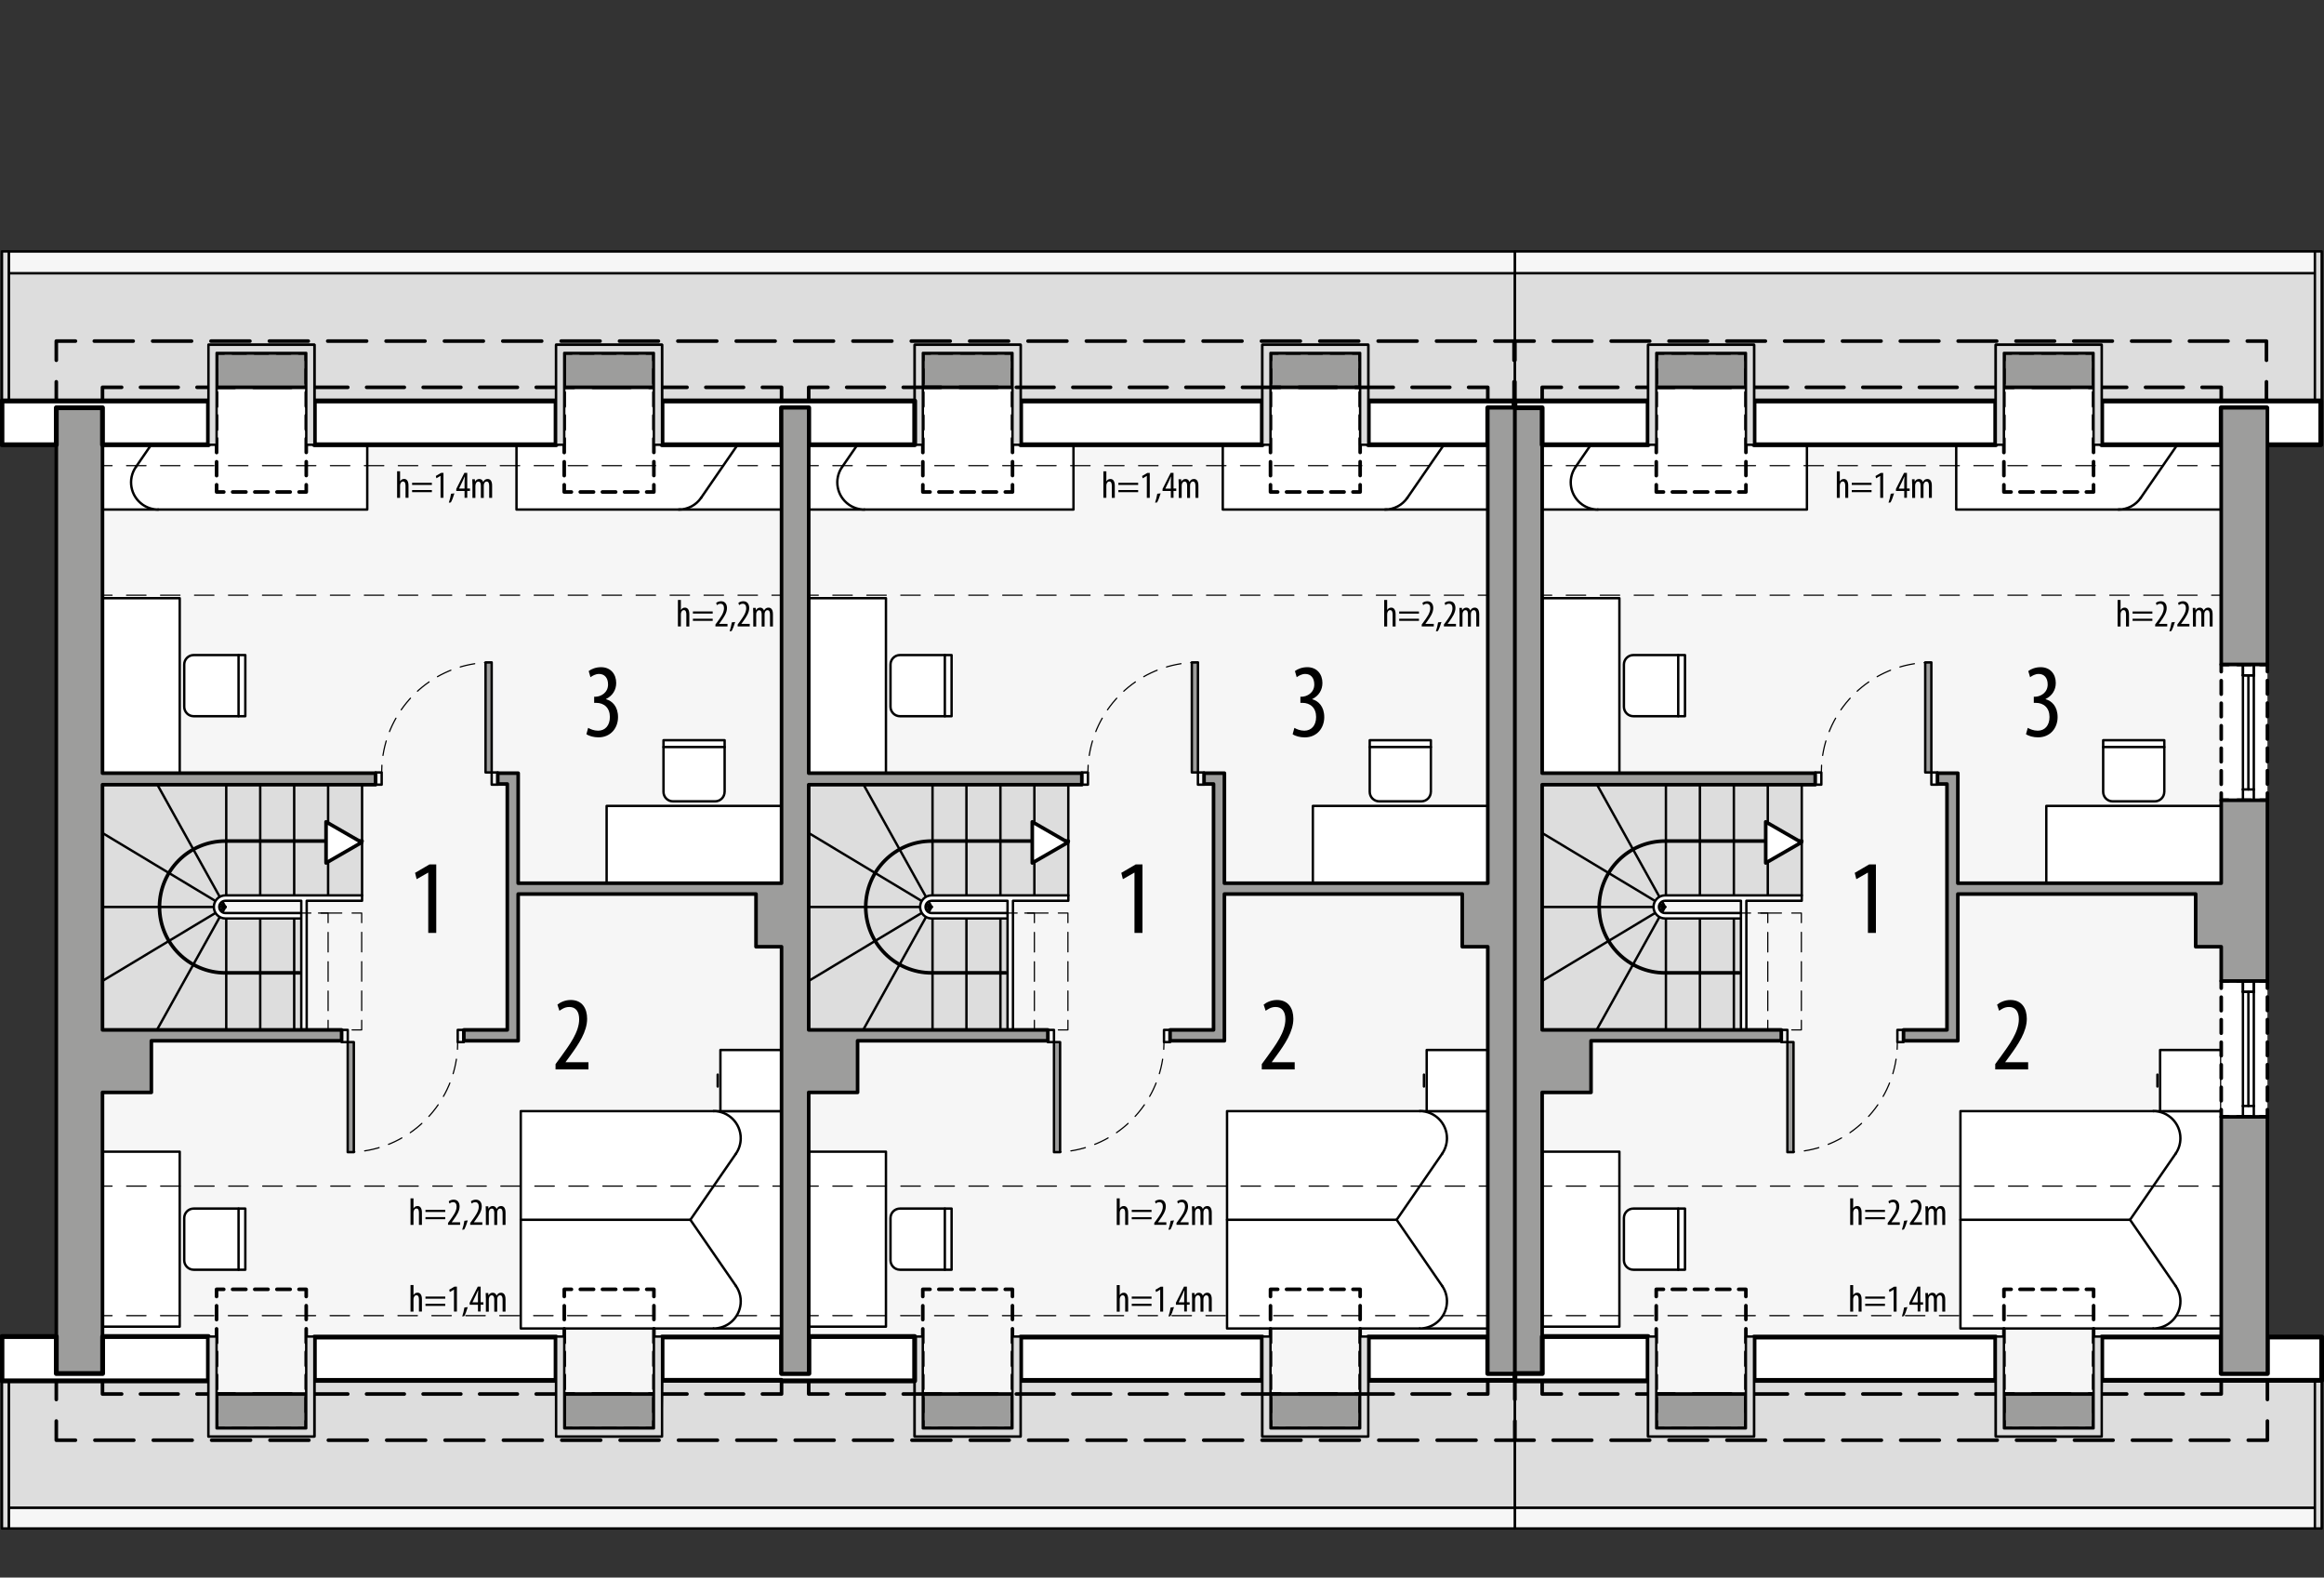 <?xml version="1.0" encoding="UTF-8"?><svg id="a" xmlns="http://www.w3.org/2000/svg" viewBox="0 0 485.05 329.16"><rect x="0" y="0" width="485.05" height="329.16" fill="#333333" stroke="none"/><rect x="11.75" y="71.17" width="304.25" height="229.32" style="fill:#f6f6f6; stroke-width:0px;"/><rect x="107.8" y="80.81" width="55.26" height="25.51" style="fill:#fff; stroke:#000; stroke-linecap:round; stroke-linejoin:round; stroke-width:.5px;"/><path d="M146.33,103.87c-1.06,1.54-2.8,2.45-4.67,2.45" style="fill:#fff; stroke:#000; stroke-linecap:round; stroke-linejoin:round; stroke-width:.5px;"/><line x1="156.09" y1="89.7" x2="146.33" y2="103.87" style="fill:#fff; stroke:#000; stroke-linecap:round; stroke-linejoin:round; stroke-width:.5px;"/><path d="M151.42,80.81c1.15,0,2.27.35,3.22,1,2.58,1.78,3.23,5.31,1.45,7.88" style="fill:#fff; stroke:#000; stroke-linecap:round; stroke-linejoin:round; stroke-width:.5px;"/><rect x="21.39" y="80.81" width="55.26" height="25.51" style="fill:#fff; stroke:#000; stroke-linecap:round; stroke-linejoin:round; stroke-width:.5px;"/><path d="M38.12,83.26c1.06-1.54,2.8-2.45,4.67-2.45" style="fill:#fff; stroke:#000; stroke-linecap:round; stroke-linejoin:round; stroke-width:.5px;"/><line x1="28.36" y1="97.44" x2="38.12" y2="83.26" style="fill:#fff; stroke:#000; stroke-linecap:round; stroke-linejoin:round; stroke-width:.5px;"/><path d="M33.03,106.32c-1.15,0-2.27-.35-3.22-1-2.58-1.78-3.23-5.31-1.45-7.88" style="fill:#fff; stroke:#000; stroke-linecap:round; stroke-linejoin:round; stroke-width:.5px;"/><rect x="108.69" y="231.84" width="54.43" height="45.35" style="fill:#fff; stroke:#000; stroke-linecap:round; stroke-linejoin:round; stroke-width:.5px;"/><line x1="144.09" y1="254.51" x2="108.69" y2="254.51" style="fill:#fff; stroke:#000; stroke-linecap:round; stroke-linejoin:round; stroke-width:.5px;"/><path d="M153.6,240.72c.65-.95,1-2.07,1-3.22,0-3.13-2.54-5.67-5.67-5.67" style="fill:#fff; stroke:#000; stroke-linecap:round; stroke-linejoin:round; stroke-width:.5px;"/><path d="M148.93,277.19c1.15,0,2.27-.35,3.22-1,2.58-1.78,3.23-5.31,1.45-7.88" style="fill:#fff; stroke:#000; stroke-linecap:round; stroke-linejoin:round; stroke-width:.5px;"/><line x1="153.6" y1="268.31" x2="144.09" y2="254.51" style="fill:#fff; stroke:#000; stroke-linecap:round; stroke-linejoin:round; stroke-width:.5px;"/><line x1="153.6" y1="240.72" x2="144.09" y2="254.51" style="fill:#fff; stroke:#000; stroke-linecap:round; stroke-linejoin:round; stroke-width:.5px;"/><line x1="149.79" y1="224.22" x2="149.79" y2="226.7" style="fill:#fff; stroke:#000; stroke-linecap:round; stroke-linejoin:round; stroke-width:.5px;"/><rect x="150.36" y="219.08" width="12.76" height="12.76" style="fill:#fff; stroke:#000; stroke-linecap:round; stroke-linejoin:round; stroke-width:.5px;"/><path d="M38.45,254.16v8.79c0,1.1.89,1.98,1.98,1.98h10.77v-12.76h-10.77c-1.1,0-1.98.89-1.98,1.98Z" style="fill:#fff; stroke:#000; stroke-linecap:round; stroke-linejoin:round; stroke-width:.5px;"/><line x1="49.79" y1="252.18" x2="49.79" y2="264.94" style="fill:none; stroke:#000; stroke-linecap:round; stroke-linejoin:round; stroke-width:.5px;"/><rect x="21.39" y="240.3" width="16.12" height="36.51" style="fill:#fff; stroke:#000; stroke-linecap:round; stroke-linejoin:round; stroke-width:.5px;"/><path d="M38.45,138.67v8.79c0,1.1.89,1.98,1.98,1.98h10.77v-12.76h-10.77c-1.1,0-1.98.89-1.98,1.98Z" style="fill:#fff; stroke:#000; stroke-linecap:round; stroke-linejoin:round; stroke-width:.5px;"/><line x1="49.79" y1="136.68" x2="49.79" y2="149.44" style="fill:none; stroke:#000; stroke-linecap:round; stroke-linejoin:round; stroke-width:.5px;"/><rect x="21.39" y="124.81" width="16.12" height="36.51" style="fill:#fff; stroke:#000; stroke-linecap:round; stroke-linejoin:round; stroke-width:.5px;"/><path d="M151.24,165.22v-10.77s-12.76,0-12.76,0v10.77c0,1.1.89,1.98,1.98,1.98h8.79c1.1,0,1.98-.89,1.98-1.98Z" style="fill:#fff; stroke:#000; stroke-linecap:round; stroke-linejoin:round; stroke-width:.5px;"/><line x1="138.48" y1="155.87" x2="151.24" y2="155.87" style="fill:none; stroke:#000; stroke-linecap:round; stroke-linejoin:round; stroke-width:.5px;"/><rect x="126.61" y="168.16" width="36.51" height="16.12" style="fill:#fff; stroke:#000; stroke-linecap:round; stroke-linejoin:round; stroke-width:.5px;"/><rect x="255.21" y="80.81" width="55.26" height="25.51" style="fill:#fff; stroke:#000; stroke-linecap:round; stroke-linejoin:round; stroke-width:.5px;"/><path d="M293.73,103.87c-1.06,1.54-2.8,2.45-4.67,2.45" style="fill:#fff; stroke:#000; stroke-linecap:round; stroke-linejoin:round; stroke-width:.5px;"/><line x1="303.5" y1="89.7" x2="293.73" y2="103.87" style="fill:#fff; stroke:#000; stroke-linecap:round; stroke-linejoin:round; stroke-width:.5px;"/><path d="M298.83,80.81c1.15,0,2.27.35,3.22,1,2.58,1.78,3.23,5.31,1.45,7.88" style="fill:#fff; stroke:#000; stroke-linecap:round; stroke-linejoin:round; stroke-width:.5px;"/><rect x="168.79" y="80.81" width="55.26" height="25.51" style="fill:#fff; stroke:#000; stroke-linecap:round; stroke-linejoin:round; stroke-width:.5px;"/><path d="M185.53,83.26c1.06-1.54,2.8-2.45,4.67-2.45" style="fill:#fff; stroke:#000; stroke-linecap:round; stroke-linejoin:round; stroke-width:.5px;"/><line x1="175.76" y1="97.44" x2="185.53" y2="83.26" style="fill:#fff; stroke:#000; stroke-linecap:round; stroke-linejoin:round; stroke-width:.5px;"/><path d="M180.43,106.32c-1.15,0-2.27-.35-3.22-1-2.58-1.78-3.23-5.31-1.45-7.88" style="fill:#fff; stroke:#000; stroke-linecap:round; stroke-linejoin:round; stroke-width:.5px;"/><rect x="256.1" y="231.84" width="54.43" height="45.35" style="fill:#fff; stroke:#000; stroke-linecap:round; stroke-linejoin:round; stroke-width:.5px;"/><line x1="291.5" y1="254.51" x2="256.1" y2="254.51" style="fill:#fff; stroke:#000; stroke-linecap:round; stroke-linejoin:round; stroke-width:.5px;"/><path d="M301,240.72c.65-.95,1-2.07,1-3.22,0-3.13-2.54-5.67-5.67-5.67" style="fill:#fff; stroke:#000; stroke-linecap:round; stroke-linejoin:round; stroke-width:.5px;"/><path d="M296.33,277.19c1.15,0,2.27-.35,3.22-1,2.58-1.78,3.23-5.31,1.45-7.88" style="fill:#fff; stroke:#000; stroke-linecap:round; stroke-linejoin:round; stroke-width:.5px;"/><line x1="301" y1="268.31" x2="291.5" y2="254.51" style="fill:#fff; stroke:#000; stroke-linecap:round; stroke-linejoin:round; stroke-width:.5px;"/><line x1="301" y1="240.72" x2="291.5" y2="254.51" style="fill:#fff; stroke:#000; stroke-linecap:round; stroke-linejoin:round; stroke-width:.5px;"/><line x1="297.2" y1="224.22" x2="297.2" y2="226.7" style="fill:#fff; stroke:#000; stroke-linecap:round; stroke-linejoin:round; stroke-width:.5px;"/><rect x="297.77" y="219.08" width="12.76" height="12.76" style="fill:#fff; stroke:#000; stroke-linecap:round; stroke-linejoin:round; stroke-width:.5px;"/><path d="M185.86,254.16v8.79c0,1.1.89,1.98,1.98,1.98h10.77v-12.76h-10.77c-1.1,0-1.98.89-1.98,1.98Z" style="fill:#fff; stroke:#000; stroke-linecap:round; stroke-linejoin:round; stroke-width:.5px;"/><line x1="197.2" y1="252.18" x2="197.2" y2="264.94" style="fill:none; stroke:#000; stroke-linecap:round; stroke-linejoin:round; stroke-width:.5px;"/><rect x="168.79" y="240.3" width="16.12" height="36.51" style="fill:#fff; stroke:#000; stroke-linecap:round; stroke-linejoin:round; stroke-width:.5px;"/><path d="M185.86,138.67v8.79c0,1.1.89,1.98,1.98,1.98h10.77v-12.76h-10.77c-1.1,0-1.98.89-1.98,1.98Z" style="fill:#fff; stroke:#000; stroke-linecap:round; stroke-linejoin:round; stroke-width:.5px;"/><line x1="197.2" y1="136.68" x2="197.2" y2="149.44" style="fill:none; stroke:#000; stroke-linecap:round; stroke-linejoin:round; stroke-width:.5px;"/><rect x="168.79" y="124.81" width="16.12" height="36.51" style="fill:#fff; stroke:#000; stroke-linecap:round; stroke-linejoin:round; stroke-width:.5px;"/><path d="M298.64,165.22v-10.77s-12.76,0-12.76,0v10.77c0,1.1.89,1.98,1.98,1.98h8.79c1.1,0,1.98-.89,1.98-1.98Z" style="fill:#fff; stroke:#000; stroke-linecap:round; stroke-linejoin:round; stroke-width:.5px;"/><line x1="285.89" y1="155.87" x2="298.64" y2="155.87" style="fill:none; stroke:#000; stroke-linecap:round; stroke-linejoin:round; stroke-width:.5px;"/><rect x="274.01" y="168.16" width="36.51" height="16.12" style="fill:#fff; stroke:#000; stroke-linecap:round; stroke-linejoin:round; stroke-width:.5px;"/><line x1="218.7" y1="217.16" x2="218.7" y2="214.89" style="fill:none; stroke:#000; stroke-linecap:round; stroke-linejoin:round; stroke-width:.5px;"/><line x1="244.21" y1="217.16" x2="244.21" y2="214.89" style="fill:none; stroke:#000; stroke-linecap:round; stroke-linejoin:round; stroke-width:.5px;"/><rect x="218.7" y="214.89" width="1.28" height="2.55" style="fill:none; stroke:#000; stroke-linecap:round; stroke-linejoin:round; stroke-width:.5px;"/><rect x="242.94" y="214.89" width="1.28" height="2.55" style="fill:none; stroke:#000; stroke-linecap:round; stroke-linejoin:round; stroke-width:.5px;"/><rect x="219.98" y="217.44" width="1.28" height="22.96" style="fill:#9d9d9c; stroke:#000; stroke-linecap:round; stroke-linejoin:round; stroke-width:.5px;"/><path d="M242.94,217.44c0,.5-.02,1-.05,1.5" style="fill:none; stroke:#000; stroke-linecap:round; stroke-linejoin:round; stroke-width:.25px;"/><path d="M242.66,221c-1.58,10.17-9.84,18.14-20.16,19.27" style="fill:none; stroke:#000; stroke-dasharray:0 0 3.1 2.07; stroke-linecap:round; stroke-linejoin:round; stroke-width:.25px;"/><path d="M221.48,240.35c-.5.03-1,.05-1.5.05" style="fill:none; stroke:#000; stroke-linecap:round; stroke-linejoin:round; stroke-width:.25px;"/><rect x="250.02" y="161.17" width="1.28" height="2.55" style="fill:none; stroke:#000; stroke-linecap:round; stroke-linejoin:round; stroke-width:.5px;"/><rect x="225.79" y="161.17" width="1.28" height="2.55" style="fill:none; stroke:#000; stroke-linecap:round; stroke-linejoin:round; stroke-width:.5px;"/><rect x="248.75" y="138.21" width="1.28" height="22.96" style="fill:#9d9d9c; stroke:#000; stroke-linecap:round; stroke-linejoin:round; stroke-width:.5px;"/><path d="M227.06,161.17c0-.5.02-1,.05-1.5" style="fill:none; stroke:#000; stroke-linecap:round; stroke-linejoin:round; stroke-width:.25px;"/><path d="M227.34,157.62c1.58-10.17,9.84-18.14,20.16-19.27" style="fill:none; stroke:#000; stroke-dasharray:0 0 3.1 2.07; stroke-linecap:round; stroke-linejoin:round; stroke-width:.25px;"/><path d="M248.52,138.26c.5-.03,1-.05,1.5-.05" style="fill:none; stroke:#000; stroke-linecap:round; stroke-linejoin:round; stroke-width:.25px;"/><path d="M222.97,163.58v23.24h-12.69s0,1.13,0,1.13h-15.77c-.7,0-1.28.57-1.28,1.28s.57,1.28,1.28,1.28h15.77v24.38h-41.5v-51.31h54.18Z" style="fill:#ddd; stroke-width:0px;"/><line x1="192.03" y1="189.24" x2="168.79" y2="189.24" style="fill:none; stroke:#000; stroke-linecap:round; stroke-linejoin:round; stroke-width:.5px;"/><line x1="192.03" y1="189.24" x2="194.44" y2="189.24" style="fill:none; stroke:#000; stroke-linecap:round; stroke-linejoin:round; stroke-width:.5px;"/><line x1="168.79" y1="173.81" x2="194.44" y2="189.24" style="fill:none; stroke:#000; stroke-linecap:round; stroke-linejoin:round; stroke-width:.5px;"/><line x1="180.16" y1="163.58" x2="194.44" y2="189.24" style="fill:none; stroke:#000; stroke-linecap:round; stroke-linejoin:round; stroke-width:.5px;"/><line x1="194.63" y1="186.83" x2="194.63" y2="163.58" style="fill:none; stroke:#000; stroke-linecap:round; stroke-linejoin:round; stroke-width:.5px;"/><line x1="201.71" y1="186.83" x2="201.71" y2="163.58" style="fill:none; stroke:#000; stroke-linecap:round; stroke-linejoin:round; stroke-width:.5px;"/><line x1="208.8" y1="186.83" x2="208.8" y2="163.58" style="fill:none; stroke:#000; stroke-linecap:round; stroke-linejoin:round; stroke-width:.5px;"/><line x1="215.89" y1="186.83" x2="215.89" y2="163.58" style="fill:none; stroke:#000; stroke-linecap:round; stroke-linejoin:round; stroke-width:.5px;"/><line x1="222.97" y1="186.83" x2="222.97" y2="163.58" style="fill:none; stroke:#000; stroke-linecap:round; stroke-linejoin:round; stroke-width:.5px;"/><line x1="168.79" y1="204.67" x2="194.44" y2="189.24" style="fill:none; stroke:#000; stroke-linecap:round; stroke-linejoin:round; stroke-width:.5px;"/><line x1="180.16" y1="214.89" x2="194.44" y2="189.24" style="fill:none; stroke:#000; stroke-linecap:round; stroke-linejoin:round; stroke-width:.5px;"/><line x1="194.63" y1="191.65" x2="194.63" y2="214.89" style="fill:none; stroke:#000; stroke-linecap:round; stroke-linejoin:round; stroke-width:.5px;"/><line x1="201.71" y1="191.65" x2="201.71" y2="214.89" style="fill:none; stroke:#000; stroke-linecap:round; stroke-linejoin:round; stroke-width:.5px;"/><line x1="208.8" y1="191.65" x2="208.8" y2="214.89" style="fill:none; stroke:#000; stroke-linecap:round; stroke-linejoin:round; stroke-width:.5px;"/><path d="M210.29,190.51h-15.84c-.7,0-1.28-.57-1.28-1.28,0-.7.57-1.28,1.28-1.28h0s15.84,0,15.84,0v26.93s1.13,0,1.13,0v-26.93h11.56s0-1.13,0-1.13h-28.53c-1.33,0-2.41,1.08-2.41,2.41,0,1.33,1.08,2.41,2.41,2.41h15.84s0-1.13,0-1.13Z" style="fill:#fff; stroke:#000; stroke-linecap:round; stroke-linejoin:round; stroke-width:.5px;"/><path d="M222.97,175.49h-28.53,0c-7.59,0-13.75,6.16-13.75,13.75,0,7.59,6.16,13.75,13.75,13.75h-.18s15.65,0,15.65,0" style="fill:none; stroke:#000; stroke-linecap:round; stroke-linejoin:round; stroke-width:.75px;"/><polyline points="213.89 190.51 215.89 190.51 215.89 191.65 215.89 192.51" style="fill:none; stroke:#000; stroke-linecap:round; stroke-linejoin:round; stroke-width:.25px;"/><line x1="215.89" y1="194.55" x2="215.89" y2="211.87" style="fill:none; stroke:#000; stroke-dasharray:0 0 4.08 2.04; stroke-linecap:round; stroke-linejoin:round; stroke-width:.25px;"/><polyline points="215.89 212.89 215.89 214.89 213.89 214.89" style="fill:none; stroke:#000; stroke-linecap:round; stroke-linejoin:round; stroke-width:.25px;"/><polyline points="213.42 214.89 211.42 214.89 213.42 214.89" style="fill:none; stroke:#000; stroke-linecap:round; stroke-linejoin:round; stroke-width:.25px;"/><line x1="215.29" y1="214.89" x2="219.96" y2="214.89" style="fill:none; stroke:#000; stroke-dasharray:0 0 3.74 1.87; stroke-linecap:round; stroke-linejoin:round; stroke-width:.25px;"/><polyline points="220.89 214.89 222.89 214.89 222.89 212.89" style="fill:none; stroke:#000; stroke-linecap:round; stroke-linejoin:round; stroke-width:.25px;"/><line x1="222.89" y1="210.85" x2="222.89" y2="193.53" style="fill:none; stroke:#000; stroke-dasharray:0 0 4.08 2.04; stroke-linecap:round; stroke-linejoin:round; stroke-width:.25px;"/><polyline points="222.89 192.51 222.89 190.51 220.89 190.51" style="fill:none; stroke:#000; stroke-linecap:round; stroke-linejoin:round; stroke-width:.25px;"/><line x1="218.74" y1="190.51" x2="213.36" y2="190.51" style="fill:none; stroke:#000; stroke-dasharray:0 0 4.3 2.15; stroke-linecap:round; stroke-linejoin:round; stroke-width:.25px;"/><polyline points="212.29 190.51 210.29 190.51 212.29 190.51" style="fill:none; stroke:#000; stroke-linecap:round; stroke-linejoin:round; stroke-width:.25px;"/><polygon points="222.89 175.77 215.45 180.06 215.45 171.48 222.89 175.77" style="fill:#fff; stroke:#000; stroke-linecap:round; stroke-linejoin:round; stroke-width:.75px;"/><line x1="168.79" y1="97.16" x2="170.79" y2="97.16" style="fill:none; stroke:#000; stroke-linecap:round; stroke-linejoin:round; stroke-width:.25px;"/><line x1="173.83" y1="97.16" x2="307" y2="97.16" style="fill:none; stroke:#000; stroke-dasharray:0 0 4.05 3.04; stroke-linecap:round; stroke-linejoin:round; stroke-width:.25px;"/><line x1="308.52" y1="97.16" x2="310.52" y2="97.16" style="fill:none; stroke:#000; stroke-linecap:round; stroke-linejoin:round; stroke-width:.25px;"/><line x1="168.79" y1="124.19" x2="170.79" y2="124.19" style="fill:none; stroke:#000; stroke-linecap:round; stroke-linejoin:round; stroke-width:.25px;"/><line x1="173.83" y1="124.19" x2="307" y2="124.19" style="fill:none; stroke:#000; stroke-dasharray:0 0 4.05 3.04; stroke-linecap:round; stroke-linejoin:round; stroke-width:.25px;"/><line x1="308.52" y1="124.19" x2="310.52" y2="124.19" style="fill:none; stroke:#000; stroke-linecap:round; stroke-linejoin:round; stroke-width:.25px;"/><line x1="168.79" y1="274.51" x2="170.79" y2="274.51" style="fill:none; stroke:#000; stroke-linecap:round; stroke-linejoin:round; stroke-width:.25px;"/><line x1="173.82" y1="274.51" x2="306.8" y2="274.51" style="fill:none; stroke:#000; stroke-dasharray:0 0 4.05 3.03; stroke-linecap:round; stroke-linejoin:round; stroke-width:.25px;"/><line x1="308.32" y1="274.51" x2="310.32" y2="274.51" style="fill:none; stroke:#000; stroke-linecap:round; stroke-linejoin:round; stroke-width:.25px;"/><line x1="168.79" y1="247.48" x2="170.79" y2="247.48" style="fill:none; stroke:#000; stroke-linecap:round; stroke-linejoin:round; stroke-width:.25px;"/><line x1="173.83" y1="247.48" x2="307.2" y2="247.48" style="fill:none; stroke:#000; stroke-dasharray:0 0 4.06 3.04; stroke-linecap:round; stroke-linejoin:round; stroke-width:.25px;"/><line x1="308.72" y1="247.48" x2="310.72" y2="247.48" style="fill:none; stroke:#000; stroke-linecap:round; stroke-linejoin:round; stroke-width:.25px;"/><polygon points="1.83 57 1.83 83.66 43.51 83.66 43.51 80.81 43.51 71.94 65.62 71.94 65.62 80.81 65.62 83.66 116.06 83.66 116.06 71.94 138.17 71.94 138.17 83.66 190.91 83.66 190.91 80.81 190.91 71.94 213.02 71.94 213.02 80.81 213.02 83.66 263.47 83.66 263.47 71.94 285.58 71.94 285.58 83.66 316.19 83.66 316.19 57 1.83 57" style="fill:#ddd; stroke:#000; stroke-linecap:round; stroke-linejoin:round; stroke-width:.5px;"/><polygon points="285.59 288.01 285.39 299.73 263.47 299.73 263.47 288.01 213.01 288.01 213.01 299.73 190.9 299.73 190.9 288.01 168.79 288.01 163.12 288.01 138.18 288.01 137.99 299.73 116.07 299.73 116.06 288.01 65.61 288.01 65.61 299.73 43.5 299.73 43.5 288.01 1.83 288.01 1.83 314.62 316.19 314.62 316.19 288.01 285.59 288.01" style="fill:#ddd; stroke:#000; stroke-linecap:round; stroke-linejoin:round; stroke-width:.5px;"/><rect x="192.61" y="73.64" width="18.71" height="7.17" transform="translate(403.93 154.45) rotate(-180)" style="fill:#9d9d9c; stroke:#000; stroke-linecap:round; stroke-linejoin:round; stroke-width:.75px;"/><rect x="265.17" y="73.64" width="18.71" height="7.17" transform="translate(549.04 154.45) rotate(-180)" style="fill:#9d9d9c; stroke:#000; stroke-linecap:round; stroke-linejoin:round; stroke-width:.75px;"/><rect x="192.6" y="290.86" width="18.71" height="7.17" transform="translate(403.91 588.89) rotate(-180)" style="fill:#9d9d9c; stroke:#000; stroke-linecap:round; stroke-linejoin:round; stroke-width:.75px;"/><rect x="265.17" y="290.86" width="18.71" height="7.17" transform="translate(549.06 588.89) rotate(-180)" style="fill:#9d9d9c; stroke:#000; stroke-linecap:round; stroke-linejoin:round; stroke-width:.75px;"/><rect x="213.02" y="83.66" width="50.45" height="9.14" transform="translate(476.49 176.46) rotate(-180)" style="fill:#fff; stroke:#000; stroke-linecap:round; stroke-linejoin:round;"/><rect x="213.02" y="278.98" width="50.45" height="9.04" transform="translate(476.49 567) rotate(-180)" style="fill:#fff; stroke:#000; stroke-linecap:round; stroke-linejoin:round;"/><polygon points="316.19 286.59 310.52 286.59 310.52 278.97 285.59 278.97 285.59 288.01 316.19 288.01 316.19 286.59" style="fill:#fff; stroke:#000; stroke-linecap:round; stroke-linejoin:round;"/><polygon points="316 83.66 316 83.66 316 85.08 310.52 85.08 310.52 92.8 285.58 92.8 285.58 83.66 316 83.66" style="fill:#fff; stroke:#000; stroke-linecap:round; stroke-linejoin:round;"/><polyline points="265.17 101.15 265.17 102.65 266.67 102.65" style="fill:none; stroke:#000; stroke-linecap:round; stroke-linejoin:round; stroke-width:.75px;"/><line x1="268.52" y1="102.65" x2="281.45" y2="102.65" style="fill:none; stroke:#000; stroke-dasharray:0 0 2.77 1.85; stroke-linecap:round; stroke-linejoin:round; stroke-width:.75px;"/><polyline points="282.38 102.65 283.88 102.65 283.88 101.15" style="fill:none; stroke:#000; stroke-linecap:round; stroke-linejoin:round; stroke-width:.75px;"/><line x1="283.88" y1="99.22" x2="283.88" y2="76.1" style="fill:none; stroke:#000; stroke-dasharray:0 0 2.89 1.93; stroke-linecap:round; stroke-linejoin:round; stroke-width:.75px;"/><polyline points="283.88 75.14 283.88 73.64 282.38 73.64" style="fill:none; stroke:#000; stroke-linecap:round; stroke-linejoin:round; stroke-width:.75px;"/><line x1="280.53" y1="73.64" x2="267.59" y2="73.64" style="fill:none; stroke:#000; stroke-dasharray:0 0 2.77 1.85; stroke-linecap:round; stroke-linejoin:round; stroke-width:.75px;"/><polyline points="266.67 73.64 265.17 73.64 265.17 75.14" style="fill:none; stroke:#000; stroke-linecap:round; stroke-linejoin:round; stroke-width:.75px;"/><line x1="265.17" y1="77.07" x2="265.17" y2="100.19" style="fill:none; stroke:#000; stroke-dasharray:0 0 2.89 1.93; stroke-linecap:round; stroke-linejoin:round; stroke-width:.75px;"/><polygon points="265.17 92.8 263.47 92.8 263.47 71.94 285.58 71.94 285.58 92.8 283.88 92.8 283.88 73.64 265.17 73.64 265.17 92.8" style="fill:#ddd; stroke:#000; stroke-linecap:round; stroke-linejoin:round; stroke-width:.5px;"/><polyline points="192.61 101.15 192.61 102.65 194.11 102.65" style="fill:none; stroke:#000; stroke-linecap:round; stroke-linejoin:round; stroke-width:.75px;"/><line x1="195.96" y1="102.65" x2="208.9" y2="102.65" style="fill:none; stroke:#000; stroke-dasharray:0 0 2.77 1.85; stroke-linecap:round; stroke-linejoin:round; stroke-width:.75px;"/><polyline points="209.82 102.65 211.32 102.65 211.32 101.15" style="fill:none; stroke:#000; stroke-linecap:round; stroke-linejoin:round; stroke-width:.75px;"/><line x1="211.32" y1="99.22" x2="211.32" y2="76.1" style="fill:none; stroke:#000; stroke-dasharray:0 0 2.89 1.93; stroke-linecap:round; stroke-linejoin:round; stroke-width:.75px;"/><polyline points="211.32 75.14 211.32 73.64 209.82 73.64" style="fill:none; stroke:#000; stroke-linecap:round; stroke-linejoin:round; stroke-width:.75px;"/><line x1="207.97" y1="73.64" x2="195.04" y2="73.64" style="fill:none; stroke:#000; stroke-dasharray:0 0 2.77 1.85; stroke-linecap:round; stroke-linejoin:round; stroke-width:.75px;"/><polyline points="194.11 73.64 192.61 73.64 192.61 75.14" style="fill:none; stroke:#000; stroke-linecap:round; stroke-linejoin:round; stroke-width:.75px;"/><line x1="192.61" y1="77.07" x2="192.61" y2="100.19" style="fill:none; stroke:#000; stroke-dasharray:0 0 2.89 1.93; stroke-linecap:round; stroke-linejoin:round; stroke-width:.75px;"/><polygon points="192.61 92.8 190.91 92.8 190.91 71.94 213.02 71.94 213.02 92.8 211.32 92.8 211.32 73.64 192.61 73.64 192.61 92.8" style="fill:#ddd; stroke:#000; stroke-linecap:round; stroke-linejoin:round; stroke-width:.5px;"/><polyline points="211.31 270.52 211.31 269.02 209.81 269.02" style="fill:none; stroke:#000; stroke-linecap:round; stroke-linejoin:round; stroke-width:.75px;"/><line x1="207.96" y1="269.02" x2="195.02" y2="269.02" style="fill:none; stroke:#000; stroke-dasharray:0 0 2.77 1.85; stroke-linecap:round; stroke-linejoin:round; stroke-width:.75px;"/><polyline points="194.1 269.02 192.6 269.02 192.6 270.52" style="fill:none; stroke:#000; stroke-linecap:round; stroke-linejoin:round; stroke-width:.75px;"/><line x1="192.6" y1="272.45" x2="192.6" y2="295.57" style="fill:none; stroke:#000; stroke-dasharray:0 0 2.89 1.93; stroke-linecap:round; stroke-linejoin:round; stroke-width:.75px;"/><polyline points="192.6 296.53 192.6 298.03 194.1 298.03" style="fill:none; stroke:#000; stroke-linecap:round; stroke-linejoin:round; stroke-width:.75px;"/><line x1="195.95" y1="298.03" x2="208.89" y2="298.03" style="fill:none; stroke:#000; stroke-dasharray:0 0 2.77 1.85; stroke-linecap:round; stroke-linejoin:round; stroke-width:.75px;"/><polyline points="209.81 298.03 211.31 298.03 211.31 296.53" style="fill:none; stroke:#000; stroke-linecap:round; stroke-linejoin:round; stroke-width:.75px;"/><line x1="211.31" y1="294.6" x2="211.31" y2="271.48" style="fill:none; stroke:#000; stroke-dasharray:0 0 2.89 1.93; stroke-linecap:round; stroke-linejoin:round; stroke-width:.75px;"/><polyline points="283.88 270.52 283.88 269.02 282.38 269.02" style="fill:none; stroke:#000; stroke-linecap:round; stroke-linejoin:round; stroke-width:.75px;"/><line x1="280.53" y1="269.02" x2="267.6" y2="269.02" style="fill:none; stroke:#000; stroke-dasharray:0 0 2.77 1.85; stroke-linecap:round; stroke-linejoin:round; stroke-width:.75px;"/><polyline points="266.67 269.02 265.17 269.02 265.17 270.52" style="fill:none; stroke:#000; stroke-linecap:round; stroke-linejoin:round; stroke-width:.75px;"/><line x1="265.17" y1="272.45" x2="265.17" y2="295.57" style="fill:none; stroke:#000; stroke-dasharray:0 0 2.89 1.93; stroke-linecap:round; stroke-linejoin:round; stroke-width:.75px;"/><polyline points="265.17 296.53 265.17 298.03 266.67 298.03" style="fill:none; stroke:#000; stroke-linecap:round; stroke-linejoin:round; stroke-width:.75px;"/><line x1="268.52" y1="298.03" x2="281.46" y2="298.03" style="fill:none; stroke:#000; stroke-dasharray:0 0 2.77 1.85; stroke-linecap:round; stroke-linejoin:round; stroke-width:.75px;"/><polyline points="282.38 298.03 283.88 298.03 283.88 296.53" style="fill:none; stroke:#000; stroke-linecap:round; stroke-linejoin:round; stroke-width:.75px;"/><line x1="283.88" y1="294.6" x2="283.88" y2="271.48" style="fill:none; stroke:#000; stroke-dasharray:0 0 2.89 1.93; stroke-linecap:round; stroke-linejoin:round; stroke-width:.75px;"/><polygon points="211.31 278.87 213.01 278.87 213.01 299.73 190.9 299.73 190.9 278.87 192.6 278.87 192.6 298.03 211.31 298.03 211.31 278.87" style="fill:#ddd; stroke:#000; stroke-linecap:round; stroke-linejoin:round; stroke-width:.5px;"/><polygon points="283.88 278.87 285.58 278.87 285.58 299.73 263.47 299.73 263.47 278.87 265.17 278.87 265.17 298.03 283.88 298.03 283.88 278.87" style="fill:#ddd; stroke:#000; stroke-linecap:round; stroke-linejoin:round; stroke-width:.5px;"/><path d="M270.16,151.87c.44.26,1.21.59,2.07.59,1.47,0,2.46-1.08,2.46-2.86,0-1.87-1.17-2.95-2.88-2.95h-.4v-1.28h.33c1.01-.02,2.57-.79,2.57-2.55,0-1.43-.77-2.2-1.89-2.2-.7,0-1.32.35-1.78.68l-.37-1.28c.53-.42,1.5-.81,2.57-.81,2.02,0,3.17,1.45,3.17,3.3,0,1.43-.75,2.69-2.13,3.35v.04c1.28.35,2.51,1.5,2.51,3.74s-1.5,4.22-4.09,4.22c-.92,0-1.94-.26-2.51-.66l.37-1.34Z" style="fill:#000; stroke-width:0px;"/><path d="M236.78,182.08h-.04l-2.38,1.36-.33-1.32,3.01-1.76h1.41v14.3h-1.67v-12.59Z" style="fill:#000; stroke-width:0px;"/><path d="M263.35,223.13v-1.1l1.21-1.65c1.69-2.35,3.72-5.04,3.72-7.72,0-1.58-.7-2.55-2.05-2.55-1.03,0-1.69.55-2.07.79l-.42-1.28c.51-.42,1.5-.97,2.79-.97,2.38,0,3.41,1.76,3.41,3.92,0,2.68-1.76,5.28-3.52,7.7l-.97,1.32v.04h4.77v1.5h-6.89Z" style="fill:#000; stroke-width:0px;"/><path d="M230.29,98.34h.62v2.08h.02c.08-.14.2-.26.32-.34.14-.09.3-.14.52-.14.49,0,.9.39.9,1.37v2.57h-.62v-2.5c0-.47-.1-.92-.52-.92-.29,0-.5.21-.6.62-.02.09-.02.2-.02.29v2.5h-.62v-5.53Z" style="fill:#000; stroke-width:0px;"/><path d="M233.42,101.18v-.44h4.13v.44h-4.13ZM233.42,102.69v-.44h4.13v.44h-4.13Z" style="fill:#000; stroke-width:0px;"/><path d="M239.37,99.3h-.02l-.86.5-.12-.48,1.09-.64h.51v5.2h-.61v-4.57Z" style="fill:#000; stroke-width:0px;"/><path d="M241.08,104.88c.17-.46.38-1.31.46-1.86l.7-.08c-.18.65-.52,1.53-.74,1.89l-.42.05Z" style="fill:#000; stroke-width:0px;"/><path d="M244.37,103.87v-1.43h-1.73v-.42l1.69-3.35h.6v3.26h.57v.5h-.57v1.43h-.56ZM244.37,101.94v-1.47c0-.36.02-.68.05-1.02h-.03c-.18.42-.29.66-.44.98l-.72,1.5v.02h1.14Z" style="fill:#000; stroke-width:0px;"/><path d="M246.01,101c0-.46-.02-.69-.03-1h.54l.03.48h.02c.17-.31.46-.54.87-.54.36,0,.66.18.81.59h.02c.1-.19.24-.34.38-.44.15-.1.34-.15.54-.15.52,0,.93.38.93,1.37v2.57h-.61v-2.42c0-.5-.07-.99-.54-.99-.26,0-.48.22-.57.58-.02.1-.02.22-.02.35v2.49h-.61v-2.53c0-.43-.08-.88-.54-.88-.25,0-.5.22-.58.62-.02.1-.02.21-.02.34v2.45h-.61v-2.87Z" style="fill:#000; stroke-width:0px;"/><path d="M288.9,125.18h.62v2.08h.02c.08-.14.2-.26.32-.34.14-.09.3-.14.52-.14.49,0,.9.39.9,1.37v2.57h-.62v-2.5c0-.47-.1-.92-.52-.92-.29,0-.5.21-.6.62-.02.09-.02.2-.02.3v2.5h-.62v-5.53Z" style="fill:#000; stroke-width:0px;"/><path d="M292.03,128.03v-.44h4.13v.44h-4.13ZM292.03,129.54v-.44h4.13v.44h-4.13Z" style="fill:#000; stroke-width:0px;"/><path d="M296.73,130.71v-.4l.44-.6c.62-.86,1.35-1.83,1.35-2.81,0-.58-.26-.93-.74-.93-.38,0-.62.2-.75.29l-.15-.46c.18-.15.54-.35,1.02-.35.86,0,1.24.64,1.24,1.42,0,.98-.64,1.92-1.28,2.8l-.35.48v.02h1.74v.54h-2.5Z" style="fill:#000; stroke-width:0px;"/><path d="M299.69,131.72c.17-.46.38-1.31.46-1.86l.7-.08c-.18.65-.52,1.53-.74,1.89l-.42.06Z" style="fill:#000; stroke-width:0px;"/><path d="M301.36,130.71v-.4l.44-.6c.62-.86,1.35-1.83,1.35-2.81,0-.58-.26-.93-.74-.93-.38,0-.62.2-.75.29l-.15-.46c.18-.15.54-.35,1.02-.35.86,0,1.24.64,1.24,1.42,0,.98-.64,1.92-1.28,2.8l-.35.48v.02h1.74v.54h-2.5Z" style="fill:#000; stroke-width:0px;"/><path d="M304.62,127.84c0-.46-.02-.69-.03-1h.54l.03.48h.02c.17-.31.46-.54.87-.54.36,0,.66.18.81.59h.02c.1-.19.24-.34.38-.44.15-.1.34-.15.54-.15.52,0,.93.38.93,1.37v2.57h-.61v-2.42c0-.5-.07-.99-.54-.99-.26,0-.48.22-.57.58-.02.1-.02.22-.02.35v2.49h-.61v-2.54c0-.43-.08-.88-.54-.88-.25,0-.5.22-.58.62-.02.1-.02.22-.02.34v2.46h-.61v-2.87Z" style="fill:#000; stroke-width:0px;"/><path d="M233.08,268.13h.62v2.08h.02c.08-.14.2-.26.32-.34.14-.09.3-.14.52-.14.49,0,.9.39.9,1.37v2.57h-.62v-2.49c0-.47-.1-.92-.52-.92-.29,0-.5.21-.6.62-.02.09-.02.2-.02.3v2.5h-.62v-5.53Z" style="fill:#000; stroke-width:0px;"/><path d="M236.21,270.97v-.44h4.13v.44h-4.13ZM236.21,272.48v-.44h4.13v.44h-4.13Z" style="fill:#000; stroke-width:0px;"/><path d="M242.16,269.09h-.02l-.86.5-.12-.48,1.09-.64h.51v5.2h-.61v-4.57Z" style="fill:#000; stroke-width:0px;"/><path d="M243.87,274.67c.17-.46.38-1.31.46-1.86l.7-.08c-.18.65-.52,1.53-.74,1.89l-.42.06Z" style="fill:#000; stroke-width:0px;"/><path d="M247.16,273.66v-1.43h-1.73v-.42l1.69-3.35h.6v3.26h.57v.5h-.57v1.43h-.56ZM247.16,271.72v-1.47c0-.36.02-.68.05-1.02h-.03c-.18.42-.29.66-.44.98l-.72,1.5v.02h1.14Z" style="fill:#000; stroke-width:0px;"/><path d="M248.8,270.79c0-.46-.02-.69-.03-1h.54l.03.48h.02c.17-.31.46-.54.87-.54.36,0,.66.18.81.59h.02c.1-.19.24-.34.38-.44.15-.1.34-.15.54-.15.52,0,.93.38.93,1.37v2.57h-.61v-2.42c0-.5-.07-.99-.54-.99-.26,0-.48.22-.57.58-.02.1-.02.22-.02.35v2.49h-.61v-2.54c0-.43-.08-.88-.54-.88-.25,0-.5.22-.58.62-.02.1-.02.22-.02.34v2.46h-.61v-2.87Z" style="fill:#000; stroke-width:0px;"/><path d="M233.08,250.04h.62v2.08h.02c.08-.14.2-.26.32-.34.14-.09.3-.14.52-.14.49,0,.9.39.9,1.37v2.57h-.62v-2.49c0-.47-.1-.92-.52-.92-.29,0-.5.21-.6.62-.02.09-.02.2-.02.3v2.5h-.62v-5.53Z" style="fill:#000; stroke-width:0px;"/><path d="M236.21,252.88v-.44h4.13v.44h-4.13ZM236.21,254.4v-.44h4.13v.44h-4.13Z" style="fill:#000; stroke-width:0px;"/><path d="M240.91,255.57v-.4l.44-.6c.62-.86,1.35-1.83,1.35-2.81,0-.58-.26-.93-.74-.93-.38,0-.62.2-.75.29l-.15-.46c.18-.15.54-.35,1.02-.35.86,0,1.24.64,1.24,1.42,0,.98-.64,1.92-1.28,2.8l-.35.48v.02h1.74v.54h-2.5Z" style="fill:#000; stroke-width:0px;"/><path d="M243.87,256.58c.17-.46.38-1.31.46-1.86l.7-.08c-.18.65-.52,1.53-.74,1.89l-.42.06Z" style="fill:#000; stroke-width:0px;"/><path d="M245.55,255.57v-.4l.44-.6c.62-.86,1.35-1.83,1.35-2.81,0-.58-.26-.93-.74-.93-.38,0-.62.2-.75.29l-.15-.46c.18-.15.54-.35,1.02-.35.86,0,1.24.64,1.24,1.42,0,.98-.64,1.92-1.28,2.8l-.35.48v.02h1.74v.54h-2.5Z" style="fill:#000; stroke-width:0px;"/><path d="M248.8,252.7c0-.46-.02-.69-.03-1h.54l.03.48h.02c.17-.31.46-.54.87-.54.36,0,.66.18.81.59h.02c.1-.19.24-.34.38-.44.15-.1.34-.15.54-.15.52,0,.93.38.93,1.37v2.57h-.61v-2.42c0-.5-.07-.99-.54-.99-.26,0-.48.22-.57.58-.02.1-.02.22-.02.35v2.49h-.61v-2.53c0-.43-.08-.88-.54-.88-.25,0-.5.22-.58.62-.02.1-.02.22-.02.34v2.45h-.61v-2.87Z" style="fill:#000; stroke-width:0px;"/><polygon points="316.19 204.69 316.19 204.69 316.19 190.34 316.19 85.08 310.52 85.08 310.52 166.98 310.52 184.28 255.55 184.28 255.55 161.32 251.3 161.32 251.3 163.58 253.28 163.58 253.28 214.89 244.21 214.89 244.21 217.16 255.55 217.16 255.55 186.54 305.19 186.54 305.19 197.54 310.52 197.54 310.52 204.69 310.52 233.03 310.52 237.57 310.52 286.59 316.19 286.59 316.19 234.21 316.19 204.69" style="fill:#9d9d9c; stroke:#000; stroke-linecap:round; stroke-linejoin:round; stroke-width:.75px;"/><rect x="1.83" y="314.62" width="314.37" height="4.3" style="fill:#f6f6f6; stroke:#000; stroke-linecap:round; stroke-linejoin:round; stroke-width:.5px;"/><rect x="1.83" y="52.47" width="314.37" height="4.54" style="fill:#f6f6f6; stroke:#000; stroke-linecap:round; stroke-linejoin:round; stroke-width:.5px;"/><rect x=".41" y="52.47" width="1.42" height="31.2" transform="translate(2.24 136.13) rotate(-180)" style="fill:#ddd; stroke:#000; stroke-linecap:round; stroke-linejoin:round; stroke-width:.5px;"/><rect x=".41" y="288.02" width="1.42" height="30.9" transform="translate(2.24 606.94) rotate(-180)" style="fill:#ddd; stroke:#000; stroke-linecap:round; stroke-linejoin:round; stroke-width:.5px;"/><line x1="71.3" y1="217.16" x2="71.3" y2="214.89" style="fill:none; stroke:#000; stroke-linecap:round; stroke-linejoin:round; stroke-width:.5px;"/><line x1="96.81" y1="217.16" x2="96.81" y2="214.89" style="fill:none; stroke:#000; stroke-linecap:round; stroke-linejoin:round; stroke-width:.5px;"/><rect x="71.3" y="214.89" width="1.28" height="2.55" style="fill:none; stroke:#000; stroke-linecap:round; stroke-linejoin:round; stroke-width:.5px;"/><rect x="95.53" y="214.89" width="1.28" height="2.55" style="fill:none; stroke:#000; stroke-linecap:round; stroke-linejoin:round; stroke-width:.5px;"/><rect x="72.57" y="217.44" width="1.28" height="22.96" style="fill:#9d9d9c; stroke:#000; stroke-linecap:round; stroke-linejoin:round; stroke-width:.5px;"/><path d="M95.53,217.44c0,.5-.02,1-.05,1.5" style="fill:none; stroke:#000; stroke-linecap:round; stroke-linejoin:round; stroke-width:.25px;"/><path d="M95.26,221c-1.58,10.17-9.84,18.14-20.16,19.27" style="fill:none; stroke:#000; stroke-dasharray:0 0 3.1 2.07; stroke-linecap:round; stroke-linejoin:round; stroke-width:.25px;"/><path d="M74.07,240.35c-.5.03-1,.05-1.5.05" style="fill:none; stroke:#000; stroke-linecap:round; stroke-linejoin:round; stroke-width:.25px;"/><rect x="102.62" y="161.17" width="1.28" height="2.55" style="fill:none; stroke:#000; stroke-linecap:round; stroke-linejoin:round; stroke-width:.5px;"/><rect x="78.38" y="161.17" width="1.28" height="2.55" style="fill:none; stroke:#000; stroke-linecap:round; stroke-linejoin:round; stroke-width:.5px;"/><rect x="101.34" y="138.21" width="1.28" height="22.96" style="fill:#9d9d9c; stroke:#000; stroke-linecap:round; stroke-linejoin:round; stroke-width:.5px;"/><path d="M79.66,161.17c0-.5.02-1,.05-1.5" style="fill:none; stroke:#000; stroke-linecap:round; stroke-linejoin:round; stroke-width:.25px;"/><path d="M79.93,157.62c1.58-10.17,9.84-18.14,20.16-19.27" style="fill:none; stroke:#000; stroke-dasharray:0 0 3.1 2.07; stroke-linecap:round; stroke-linejoin:round; stroke-width:.25px;"/><path d="M101.12,138.26c.5-.03,1-.05,1.5-.05" style="fill:none; stroke:#000; stroke-linecap:round; stroke-linejoin:round; stroke-width:.25px;"/><path d="M75.57,163.58v23.24h-12.69s0,1.13,0,1.13h-15.77c-.7,0-1.28.57-1.28,1.28,0,.7.57,1.28,1.28,1.28h15.77v24.38H21.39v-51.31h54.18Z" style="fill:#ddd; stroke-width:0px;"/><line x1="44.63" y1="189.24" x2="21.39" y2="189.24" style="fill:none; stroke:#000; stroke-linecap:round; stroke-linejoin:round; stroke-width:.5px;"/><line x1="44.63" y1="189.24" x2="47.04" y2="189.24" style="fill:none; stroke:#000; stroke-linecap:round; stroke-linejoin:round; stroke-width:.5px;"/><line x1="21.39" y1="173.81" x2="47.04" y2="189.24" style="fill:none; stroke:#000; stroke-linecap:round; stroke-linejoin:round; stroke-width:.5px;"/><line x1="32.76" y1="163.58" x2="47.04" y2="189.24" style="fill:none; stroke:#000; stroke-linecap:round; stroke-linejoin:round; stroke-width:.5px;"/><line x1="47.22" y1="186.83" x2="47.22" y2="163.58" style="fill:none; stroke:#000; stroke-linecap:round; stroke-linejoin:round; stroke-width:.5px;"/><line x1="54.31" y1="186.83" x2="54.31" y2="163.58" style="fill:none; stroke:#000; stroke-linecap:round; stroke-linejoin:round; stroke-width:.5px;"/><line x1="61.4" y1="186.83" x2="61.4" y2="163.58" style="fill:none; stroke:#000; stroke-linecap:round; stroke-linejoin:round; stroke-width:.5px;"/><line x1="68.48" y1="186.83" x2="68.48" y2="163.58" style="fill:none; stroke:#000; stroke-linecap:round; stroke-linejoin:round; stroke-width:.5px;"/><line x1="75.57" y1="186.83" x2="75.57" y2="163.58" style="fill:none; stroke:#000; stroke-linecap:round; stroke-linejoin:round; stroke-width:.5px;"/><line x1="21.39" y1="204.67" x2="47.04" y2="189.24" style="fill:none; stroke:#000; stroke-linecap:round; stroke-linejoin:round; stroke-width:.5px;"/><line x1="32.76" y1="214.89" x2="47.04" y2="189.24" style="fill:none; stroke:#000; stroke-linecap:round; stroke-linejoin:round; stroke-width:.5px;"/><line x1="47.22" y1="191.65" x2="47.22" y2="214.89" style="fill:none; stroke:#000; stroke-linecap:round; stroke-linejoin:round; stroke-width:.5px;"/><line x1="54.31" y1="191.65" x2="54.31" y2="214.89" style="fill:none; stroke:#000; stroke-linecap:round; stroke-linejoin:round; stroke-width:.5px;"/><line x1="61.4" y1="191.65" x2="61.4" y2="214.89" style="fill:none; stroke:#000; stroke-linecap:round; stroke-linejoin:round; stroke-width:.5px;"/><path d="M62.88,190.51h-15.84c-.7,0-1.28-.57-1.28-1.28s.57-1.28,1.28-1.28h0s15.84,0,15.84,0v26.93s1.13,0,1.13,0v-26.93h11.56s0-1.13,0-1.13h-28.53c-1.33,0-2.41,1.08-2.41,2.41s1.08,2.41,2.41,2.41h15.84s0-1.13,0-1.13Z" style="fill:#fff; stroke:#000; stroke-linecap:round; stroke-linejoin:round; stroke-width:.5px;"/><path d="M75.57,175.49h-28.53,0c-7.59,0-13.75,6.16-13.75,13.75,0,7.59,6.16,13.75,13.75,13.75h-.18s15.65,0,15.65,0" style="fill:none; stroke:#000; stroke-linecap:round; stroke-linejoin:round; stroke-width:.75px;"/><polyline points="66.48 190.51 68.48 190.51 68.48 191.65 68.48 192.51" style="fill:none; stroke:#000; stroke-linecap:round; stroke-linejoin:round; stroke-width:.25px;"/><line x1="68.48" y1="194.55" x2="68.48" y2="211.87" style="fill:none; stroke:#000; stroke-dasharray:0 0 4.08 2.04; stroke-linecap:round; stroke-linejoin:round; stroke-width:.25px;"/><polyline points="68.48 212.89 68.48 214.89 66.48 214.89" style="fill:none; stroke:#000; stroke-linecap:round; stroke-linejoin:round; stroke-width:.25px;"/><polyline points="66.01 214.89 64.01 214.89 66.01 214.89" style="fill:none; stroke:#000; stroke-linecap:round; stroke-linejoin:round; stroke-width:.25px;"/><line x1="67.88" y1="214.89" x2="72.55" y2="214.89" style="fill:none; stroke:#000; stroke-dasharray:0 0 3.74 1.87; stroke-linecap:round; stroke-linejoin:round; stroke-width:.25px;"/><polyline points="73.49 214.89 75.49 214.89 75.49 212.89" style="fill:none; stroke:#000; stroke-linecap:round; stroke-linejoin:round; stroke-width:.25px;"/><line x1="75.49" y1="210.85" x2="75.49" y2="193.53" style="fill:none; stroke:#000; stroke-dasharray:0 0 4.08 2.04; stroke-linecap:round; stroke-linejoin:round; stroke-width:.25px;"/><polyline points="75.49 192.51 75.49 190.51 73.49 190.51" style="fill:none; stroke:#000; stroke-linecap:round; stroke-linejoin:round; stroke-width:.25px;"/><line x1="71.33" y1="190.51" x2="65.96" y2="190.51" style="fill:none; stroke:#000; stroke-dasharray:0 0 4.3 2.15; stroke-linecap:round; stroke-linejoin:round; stroke-width:.25px;"/><polyline points="64.88 190.51 62.88 190.51 64.88 190.51" style="fill:none; stroke:#000; stroke-linecap:round; stroke-linejoin:round; stroke-width:.25px;"/><polygon points="75.49 175.77 68.05 180.06 68.05 171.48 75.49 175.77" style="fill:#fff; stroke:#000; stroke-linecap:round; stroke-linejoin:round; stroke-width:.75px;"/><polyline points="316.19 292.01 316.19 288.01 310.52 288.01 310.52 290.86 306.52 290.86" style="fill:none; stroke:#000; stroke-linecap:round; stroke-linejoin:round; stroke-width:.75px;"/><line x1="302.59" y1="290.86" x2="174.76" y2="290.86" style="fill:none; stroke:#000; stroke-dasharray:0 0 7.87 3.93; stroke-linecap:round; stroke-linejoin:round; stroke-width:.75px;"/><polyline points="172.79 290.86 168.79 290.86 168.79 288.01 168.79 288.01 163.12 288.01 163.12 290.86 159.12 290.86" style="fill:none; stroke:#000; stroke-linecap:round; stroke-linejoin:round; stroke-width:.75px;"/><line x1="155.18" y1="290.86" x2="27.35" y2="290.86" style="fill:none; stroke:#000; stroke-dasharray:0 0 7.87 3.93; stroke-linecap:round; stroke-linejoin:round; stroke-width:.75px;"/><polyline points="25.39 290.86 21.39 290.86 21.39 288.01 17.39 288.01" style="fill:none; stroke:#000; stroke-linecap:round; stroke-linejoin:round; stroke-width:.75px;"/><polyline points="15.75 288.01 11.75 288.01 11.75 292.01" style="fill:none; stroke:#000; stroke-linecap:round; stroke-linejoin:round; stroke-width:.75px;"/><polyline points="11.75 296.5 11.75 300.5 15.75 300.5" style="fill:none; stroke:#000; stroke-linecap:round; stroke-linejoin:round; stroke-width:.75px;"/><line x1="19.81" y1="300.5" x2="310.16" y2="300.5" style="fill:none; stroke:#000; stroke-dasharray:0 0 8.12 4.06; stroke-linecap:round; stroke-linejoin:round; stroke-width:.75px;"/><polyline points="312.19 300.5 316.19 300.5 316.19 296.5" style="fill:none; stroke:#000; stroke-linecap:round; stroke-linejoin:round; stroke-width:.75px;"/><polyline points="15.75 71.17 11.75 71.17 11.75 75.17" style="fill:none; stroke:#000; stroke-linecap:round; stroke-linejoin:round; stroke-width:.75px;"/><polyline points="11.75 79.66 11.75 83.66 15.75 83.66" style="fill:none; stroke:#000; stroke-linecap:round; stroke-linejoin:round; stroke-width:.75px;"/><polyline points="17.39 83.66 21.39 83.66 21.39 80.81 25.39 80.81" style="fill:none; stroke:#000; stroke-linecap:round; stroke-linejoin:round; stroke-width:.75px;"/><line x1="29.32" y1="80.81" x2="157.15" y2="80.81" style="fill:none; stroke:#000; stroke-dasharray:0 0 7.87 3.93; stroke-linecap:round; stroke-linejoin:round; stroke-width:.75px;"/><polyline points="159.12 80.81 163.12 80.81 163.12 83.66 168.79 83.66 168.79 83.66 168.79 83.66 168.79 80.81 172.79 80.81" style="fill:none; stroke:#000; stroke-linecap:round; stroke-linejoin:round; stroke-width:.75px;"/><line x1="176.72" y1="80.81" x2="304.56" y2="80.81" style="fill:none; stroke:#000; stroke-dasharray:0 0 7.87 3.93; stroke-linecap:round; stroke-linejoin:round; stroke-width:.75px;"/><polyline points="306.52 80.81 310.52 80.81 310.52 83.66 316 83.66 316 79.66" style="fill:none; stroke:#000; stroke-linecap:round; stroke-linejoin:round; stroke-width:.75px;"/><polyline points="316 75.17 316 71.17 312 71.17" style="fill:none; stroke:#000; stroke-linecap:round; stroke-linejoin:round; stroke-width:.75px;"/><line x1="307.94" y1="71.17" x2="17.78" y2="71.17" style="fill:none; stroke:#000; stroke-dasharray:0 0 8.12 4.06; stroke-linecap:round; stroke-linejoin:round; stroke-width:.75px;"/><line x1="21.39" y1="97.16" x2="23.39" y2="97.16" style="fill:none; stroke:#000; stroke-linecap:round; stroke-linejoin:round; stroke-width:.25px;"/><line x1="26.42" y1="97.16" x2="159.6" y2="97.16" style="fill:none; stroke:#000; stroke-dasharray:0 0 4.05 3.04; stroke-linecap:round; stroke-linejoin:round; stroke-width:.25px;"/><line x1="161.12" y1="97.16" x2="163.12" y2="97.16" style="fill:none; stroke:#000; stroke-linecap:round; stroke-linejoin:round; stroke-width:.25px;"/><line x1="21.39" y1="124.19" x2="23.39" y2="124.19" style="fill:none; stroke:#000; stroke-linecap:round; stroke-linejoin:round; stroke-width:.25px;"/><line x1="26.42" y1="124.19" x2="159.6" y2="124.19" style="fill:none; stroke:#000; stroke-dasharray:0 0 4.05 3.04; stroke-linecap:round; stroke-linejoin:round; stroke-width:.25px;"/><line x1="161.12" y1="124.19" x2="163.12" y2="124.19" style="fill:none; stroke:#000; stroke-linecap:round; stroke-linejoin:round; stroke-width:.25px;"/><line x1="21.39" y1="274.51" x2="23.39" y2="274.51" style="fill:none; stroke:#000; stroke-linecap:round; stroke-linejoin:round; stroke-width:.25px;"/><line x1="26.42" y1="274.51" x2="159.4" y2="274.51" style="fill:none; stroke:#000; stroke-dasharray:0 0 4.05 3.03; stroke-linecap:round; stroke-linejoin:round; stroke-width:.25px;"/><line x1="160.92" y1="274.51" x2="162.92" y2="274.51" style="fill:none; stroke:#000; stroke-linecap:round; stroke-linejoin:round; stroke-width:.25px;"/><line x1="21.39" y1="247.48" x2="23.39" y2="247.48" style="fill:none; stroke:#000; stroke-linecap:round; stroke-linejoin:round; stroke-width:.25px;"/><line x1="26.43" y1="247.48" x2="159.8" y2="247.48" style="fill:none; stroke:#000; stroke-dasharray:0 0 4.06 3.04; stroke-linecap:round; stroke-linejoin:round; stroke-width:.25px;"/><line x1="161.32" y1="247.48" x2="163.32" y2="247.48" style="fill:none; stroke:#000; stroke-linecap:round; stroke-linejoin:round; stroke-width:.25px;"/><rect x="45.21" y="73.64" width="18.71" height="7.17" transform="translate(109.12 154.45) rotate(-180)" style="fill:#9d9d9c; stroke:#000; stroke-linecap:round; stroke-linejoin:round; stroke-width:.75px;"/><rect x="117.76" y="73.64" width="18.71" height="7.17" transform="translate(254.24 154.45) rotate(-180)" style="fill:#9d9d9c; stroke:#000; stroke-linecap:round; stroke-linejoin:round; stroke-width:.75px;"/><rect x="45.2" y="290.86" width="18.71" height="7.17" transform="translate(109.1 588.89) rotate(-180)" style="fill:#9d9d9c; stroke:#000; stroke-linecap:round; stroke-linejoin:round; stroke-width:.75px;"/><rect x="117.77" y="290.86" width="18.71" height="7.17" transform="translate(254.25 588.89) rotate(-180)" style="fill:#9d9d9c; stroke:#000; stroke-linecap:round; stroke-linejoin:round; stroke-width:.75px;"/><polygon points="21.39 85.08 21.39 161.32 78.38 161.32 78.38 163.73 21.39 163.73 21.39 214.89 71.3 214.89 71.3 217.16 31.59 217.16 31.59 227.93 21.39 227.93 21.39 286.59 11.75 286.59 11.75 85.08 21.39 85.08" style="fill:#9d9d9c; stroke:#000; stroke-linecap:round; stroke-linejoin:round; stroke-width:.75px;"/><rect x="65.62" y="83.66" width="50.45" height="9.14" transform="translate(181.68 176.46) rotate(-180)" style="fill:#fff; stroke:#000; stroke-linecap:round; stroke-linejoin:round;"/><rect x="65.62" y="278.98" width="50.45" height="9.04" transform="translate(181.68 567) rotate(-180)" style="fill:#fff; stroke:#000; stroke-linecap:round; stroke-linejoin:round;"/><polygon points="168.83 278.87 168.83 286.59 168.79 286.59 163.12 286.59 163.12 278.97 138.18 278.97 138.18 288.01 163.12 288.01 163.12 288.12 190.9 288.12 190.9 278.87 168.83 278.87" style="fill:#fff; stroke:#000; stroke-linecap:round; stroke-linejoin:round;"/><polygon points="43.51 83.66 43.51 92.8 21.39 92.8 21.39 85.08 11.75 85.08 11.75 92.8 .41 92.8 .41 83.66 43.51 83.66" style="fill:#fff; stroke:#000; stroke-linecap:round; stroke-linejoin:round;"/><polygon points="11.75 278.87 11.75 286.59 21.42 286.59 21.42 278.87 43.5 278.87 43.5 288.12 .41 288.12 .41 278.87 11.75 278.87" style="fill:#fff; stroke:#000; stroke-linecap:round; stroke-linejoin:round;"/><polygon points="163.12 83.66 163.12 83.66 138.17 83.66 138.17 92.8 163.12 92.8 163.12 85.08 168.79 85.08 168.79 92.8 190.91 92.8 190.91 83.66 163.12 83.66" style="fill:#fff; stroke:#000; stroke-linecap:round; stroke-linejoin:round;"/><polyline points="117.76 101.15 117.76 102.65 119.26 102.65" style="fill:none; stroke:#000; stroke-linecap:round; stroke-linejoin:round; stroke-width:.75px;"/><line x1="121.11" y1="102.65" x2="134.05" y2="102.65" style="fill:none; stroke:#000; stroke-dasharray:0 0 2.77 1.85; stroke-linecap:round; stroke-linejoin:round; stroke-width:.75px;"/><polyline points="134.97 102.65 136.47 102.65 136.47 101.15" style="fill:none; stroke:#000; stroke-linecap:round; stroke-linejoin:round; stroke-width:.75px;"/><line x1="136.47" y1="99.22" x2="136.47" y2="76.1" style="fill:none; stroke:#000; stroke-dasharray:0 0 2.89 1.93; stroke-linecap:round; stroke-linejoin:round; stroke-width:.75px;"/><polyline points="136.47 75.14 136.47 73.64 134.97 73.64" style="fill:none; stroke:#000; stroke-linecap:round; stroke-linejoin:round; stroke-width:.75px;"/><line x1="133.12" y1="73.64" x2="120.19" y2="73.64" style="fill:none; stroke:#000; stroke-dasharray:0 0 2.77 1.85; stroke-linecap:round; stroke-linejoin:round; stroke-width:.75px;"/><polyline points="119.26 73.64 117.76 73.64 117.76 75.14" style="fill:none; stroke:#000; stroke-linecap:round; stroke-linejoin:round; stroke-width:.75px;"/><line x1="117.76" y1="77.07" x2="117.76" y2="100.19" style="fill:none; stroke:#000; stroke-dasharray:0 0 2.89 1.93; stroke-linecap:round; stroke-linejoin:round; stroke-width:.75px;"/><polygon points="117.76 92.8 116.06 92.8 116.06 71.94 138.17 71.94 138.17 92.8 136.47 92.8 136.47 73.64 117.76 73.64 117.76 92.8" style="fill:#ddd; stroke:#000; stroke-linecap:round; stroke-linejoin:round; stroke-width:.5px;"/><polyline points="45.21 101.15 45.21 102.65 46.71 102.65" style="fill:none; stroke:#000; stroke-linecap:round; stroke-linejoin:round; stroke-width:.75px;"/><line x1="48.56" y1="102.65" x2="61.49" y2="102.65" style="fill:none; stroke:#000; stroke-dasharray:0 0 2.77 1.85; stroke-linecap:round; stroke-linejoin:round; stroke-width:.75px;"/><polyline points="62.42 102.65 63.92 102.65 63.92 101.15" style="fill:none; stroke:#000; stroke-linecap:round; stroke-linejoin:round; stroke-width:.75px;"/><line x1="63.92" y1="99.22" x2="63.92" y2="76.1" style="fill:none; stroke:#000; stroke-dasharray:0 0 2.89 1.93; stroke-linecap:round; stroke-linejoin:round; stroke-width:.75px;"/><polyline points="63.92 75.14 63.92 73.64 62.42 73.64" style="fill:none; stroke:#000; stroke-linecap:round; stroke-linejoin:round; stroke-width:.75px;"/><line x1="60.57" y1="73.64" x2="47.63" y2="73.64" style="fill:none; stroke:#000; stroke-dasharray:0 0 2.77 1.85; stroke-linecap:round; stroke-linejoin:round; stroke-width:.75px;"/><polyline points="46.71 73.64 45.21 73.64 45.21 75.14" style="fill:none; stroke:#000; stroke-linecap:round; stroke-linejoin:round; stroke-width:.75px;"/><line x1="45.21" y1="77.07" x2="45.21" y2="100.19" style="fill:none; stroke:#000; stroke-dasharray:0 0 2.89 1.93; stroke-linecap:round; stroke-linejoin:round; stroke-width:.75px;"/><polygon points="45.21 92.8 43.51 92.8 43.51 71.94 65.62 71.94 65.62 92.8 63.92 92.8 63.92 73.64 45.21 73.64 45.21 92.8" style="fill:#ddd; stroke:#000; stroke-linecap:round; stroke-linejoin:round; stroke-width:.5px;"/><polyline points="63.91 270.52 63.91 269.02 62.41 269.02" style="fill:none; stroke:#000; stroke-linecap:round; stroke-linejoin:round; stroke-width:.75px;"/><line x1="60.56" y1="269.02" x2="47.62" y2="269.02" style="fill:none; stroke:#000; stroke-dasharray:0 0 2.77 1.85; stroke-linecap:round; stroke-linejoin:round; stroke-width:.75px;"/><polyline points="46.7 269.02 45.2 269.02 45.2 270.52" style="fill:none; stroke:#000; stroke-linecap:round; stroke-linejoin:round; stroke-width:.75px;"/><line x1="45.2" y1="272.45" x2="45.2" y2="295.57" style="fill:none; stroke:#000; stroke-dasharray:0 0 2.89 1.93; stroke-linecap:round; stroke-linejoin:round; stroke-width:.75px;"/><polyline points="45.2 296.53 45.2 298.03 46.7 298.03" style="fill:none; stroke:#000; stroke-linecap:round; stroke-linejoin:round; stroke-width:.75px;"/><line x1="48.54" y1="298.03" x2="61.48" y2="298.03" style="fill:none; stroke:#000; stroke-dasharray:0 0 2.77 1.85; stroke-linecap:round; stroke-linejoin:round; stroke-width:.75px;"/><polyline points="62.41 298.03 63.91 298.03 63.91 296.53" style="fill:none; stroke:#000; stroke-linecap:round; stroke-linejoin:round; stroke-width:.75px;"/><line x1="63.91" y1="294.6" x2="63.91" y2="271.48" style="fill:none; stroke:#000; stroke-dasharray:0 0 2.89 1.93; stroke-linecap:round; stroke-linejoin:round; stroke-width:.75px;"/><polyline points="136.48 270.52 136.48 269.02 134.98 269.02" style="fill:none; stroke:#000; stroke-linecap:round; stroke-linejoin:round; stroke-width:.75px;"/><line x1="133.13" y1="269.02" x2="120.19" y2="269.02" style="fill:none; stroke:#000; stroke-dasharray:0 0 2.77 1.85; stroke-linecap:round; stroke-linejoin:round; stroke-width:.75px;"/><polyline points="119.27 269.02 117.77 269.02 117.77 270.52" style="fill:none; stroke:#000; stroke-linecap:round; stroke-linejoin:round; stroke-width:.75px;"/><line x1="117.77" y1="272.45" x2="117.77" y2="295.57" style="fill:none; stroke:#000; stroke-dasharray:0 0 2.89 1.93; stroke-linecap:round; stroke-linejoin:round; stroke-width:.75px;"/><polyline points="117.77 296.53 117.77 298.03 119.27 298.03" style="fill:none; stroke:#000; stroke-linecap:round; stroke-linejoin:round; stroke-width:.75px;"/><line x1="121.12" y1="298.03" x2="134.05" y2="298.03" style="fill:none; stroke:#000; stroke-dasharray:0 0 2.77 1.85; stroke-linecap:round; stroke-linejoin:round; stroke-width:.75px;"/><polyline points="134.98 298.03 136.48 298.03 136.48 296.53" style="fill:none; stroke:#000; stroke-linecap:round; stroke-linejoin:round; stroke-width:.75px;"/><line x1="136.48" y1="294.6" x2="136.48" y2="271.48" style="fill:none; stroke:#000; stroke-dasharray:0 0 2.89 1.93; stroke-linecap:round; stroke-linejoin:round; stroke-width:.75px;"/><polygon points="63.91 278.87 65.61 278.87 65.61 299.73 43.5 299.73 43.5 278.87 45.2 278.87 45.2 298.03 63.91 298.03 63.91 278.87" style="fill:#ddd; stroke:#000; stroke-linecap:round; stroke-linejoin:round; stroke-width:.5px;"/><polygon points="136.48 278.87 138.18 278.87 138.18 299.73 116.07 299.73 116.07 278.87 117.77 278.87 117.77 298.03 136.48 298.03 136.48 278.87" style="fill:#ddd; stroke:#000; stroke-linecap:round; stroke-linejoin:round; stroke-width:.5px;"/><path d="M122.76,151.87c.44.26,1.21.59,2.07.59,1.47,0,2.46-1.08,2.46-2.86,0-1.87-1.17-2.95-2.88-2.95h-.4v-1.28h.33c1.01-.02,2.57-.79,2.57-2.55,0-1.43-.77-2.2-1.89-2.2-.7,0-1.32.35-1.78.68l-.37-1.28c.53-.42,1.5-.81,2.57-.81,2.02,0,3.17,1.45,3.17,3.3,0,1.43-.75,2.68-2.13,3.34v.04c1.28.35,2.51,1.5,2.51,3.74s-1.5,4.22-4.09,4.22c-.92,0-1.94-.26-2.51-.66l.37-1.34Z" style="fill:#000; stroke-width:0px;"/><path d="M89.38,182.08h-.04l-2.38,1.36-.33-1.32,3.01-1.76h1.41v14.3h-1.67v-12.59Z" style="fill:#000; stroke-width:0px;"/><path d="M115.95,223.13v-1.1l1.21-1.65c1.69-2.36,3.72-5.04,3.72-7.72,0-1.58-.7-2.55-2.05-2.55-1.03,0-1.69.55-2.07.79l-.42-1.28c.51-.42,1.5-.97,2.79-.97,2.38,0,3.41,1.76,3.41,3.92,0,2.68-1.76,5.28-3.52,7.7l-.97,1.32v.04h4.77v1.5h-6.89Z" style="fill:#000; stroke-width:0px;"/><path d="M82.88,98.33h.62v2.08h.02c.08-.14.2-.26.32-.34.14-.09.29-.14.52-.14.49,0,.9.39.9,1.37v2.57h-.62v-2.49c0-.47-.1-.92-.52-.92-.29,0-.5.21-.6.62-.02.09-.02.2-.02.3v2.5h-.62v-5.53Z" style="fill:#000; stroke-width:0px;"/><path d="M86.01,101.18v-.44h4.13v.44h-4.13ZM86.01,102.69v-.44h4.13v.44h-4.13Z" style="fill:#000; stroke-width:0px;"/><path d="M91.96,99.29h-.02l-.86.5-.12-.48,1.09-.64h.51v5.2h-.61v-4.57Z" style="fill:#000; stroke-width:0px;"/><path d="M93.68,104.88c.17-.46.38-1.31.46-1.86l.7-.08c-.18.65-.52,1.53-.74,1.89l-.42.06Z" style="fill:#000; stroke-width:0px;"/><path d="M96.96,103.87v-1.43h-1.73v-.42l1.69-3.35h.6v3.26h.57v.5h-.57v1.43h-.56ZM96.96,101.93v-1.47c0-.36.02-.68.05-1.02h-.03c-.18.42-.29.66-.44.98l-.72,1.5v.02h1.14Z" style="fill:#000; stroke-width:0px;"/><path d="M98.6,101c0-.46-.02-.69-.03-1h.54l.03.48h.02c.17-.31.46-.54.87-.54.36,0,.66.18.81.59h.02c.1-.19.24-.34.38-.44.15-.1.34-.15.54-.15.52,0,.93.38.93,1.37v2.57h-.61v-2.42c0-.5-.07-.99-.54-.99-.26,0-.48.22-.57.58-.02.1-.02.22-.02.35v2.49h-.61v-2.53c0-.43-.08-.88-.54-.88-.25,0-.5.22-.57.62-.02.1-.03.22-.03.34v2.45h-.61v-2.87Z" style="fill:#000; stroke-width:0px;"/><path d="M141.49,125.18h.62v2.08h.02c.08-.14.2-.26.32-.34.14-.09.3-.14.52-.14.49,0,.9.39.9,1.37v2.57h-.62v-2.5c0-.47-.1-.92-.52-.92-.29,0-.5.21-.6.62-.02.09-.02.2-.02.29v2.5h-.62v-5.53Z" style="fill:#000; stroke-width:0px;"/><path d="M144.62,128.02v-.44h4.13v.44h-4.13ZM144.62,129.54v-.44h4.13v.44h-4.13Z" style="fill:#000; stroke-width:0px;"/><path d="M149.32,130.71v-.4l.44-.6c.62-.86,1.35-1.83,1.35-2.81,0-.58-.26-.93-.74-.93-.38,0-.62.2-.75.29l-.15-.46c.18-.15.54-.35,1.02-.35.86,0,1.24.64,1.24,1.42,0,.98-.64,1.92-1.28,2.8l-.35.48v.02h1.74v.54h-2.5Z" style="fill:#000; stroke-width:0px;"/><path d="M152.28,131.72c.17-.46.38-1.31.46-1.86l.7-.08c-.18.65-.52,1.53-.74,1.89l-.42.05Z" style="fill:#000; stroke-width:0px;"/><path d="M153.96,130.71v-.4l.44-.6c.62-.86,1.35-1.83,1.35-2.81,0-.58-.26-.93-.74-.93-.38,0-.62.2-.75.29l-.15-.46c.18-.15.54-.35,1.02-.35.86,0,1.24.64,1.24,1.42,0,.98-.64,1.92-1.28,2.8l-.35.48v.02h1.74v.54h-2.5Z" style="fill:#000; stroke-width:0px;"/><path d="M157.21,127.84c0-.46-.02-.69-.03-1h.54l.03.48h.02c.17-.31.46-.54.87-.54.36,0,.66.18.81.59h.02c.1-.19.24-.34.38-.44.15-.1.34-.15.54-.15.52,0,.93.38.93,1.37v2.57h-.61v-2.42c0-.5-.07-.99-.54-.99-.26,0-.48.22-.57.58-.02.1-.02.22-.02.35v2.49h-.61v-2.53c0-.43-.08-.88-.54-.88-.25,0-.5.22-.58.62-.02.1-.02.21-.02.34v2.45h-.61v-2.87Z" style="fill:#000; stroke-width:0px;"/><path d="M85.68,268.12h.62v2.08h.02c.08-.14.2-.26.32-.34.14-.09.3-.14.52-.14.49,0,.9.39.9,1.37v2.57h-.62v-2.49c0-.47-.1-.92-.52-.92-.29,0-.5.21-.6.62-.02.09-.02.2-.02.3v2.5h-.62v-5.53Z" style="fill:#000; stroke-width:0px;"/><path d="M88.8,270.97v-.44h4.13v.44h-4.13ZM88.8,272.48v-.44h4.13v.44h-4.13Z" style="fill:#000; stroke-width:0px;"/><path d="M94.76,269.08h-.02l-.86.5-.12-.48,1.09-.64h.51v5.2h-.61v-4.57Z" style="fill:#000; stroke-width:0px;"/><path d="M96.47,274.67c.17-.46.38-1.31.46-1.86l.7-.08c-.18.65-.52,1.53-.74,1.89l-.42.06Z" style="fill:#000; stroke-width:0px;"/><path d="M99.76,273.66v-1.43h-1.73v-.42l1.69-3.35h.6v3.26h.57v.5h-.57v1.43h-.56ZM99.76,271.72v-1.47c0-.36.02-.68.05-1.02h-.03c-.18.42-.29.66-.44.98l-.72,1.5v.02h1.14Z" style="fill:#000; stroke-width:0px;"/><path d="M101.4,270.79c0-.46-.02-.69-.03-1h.54l.03.48h.02c.17-.31.46-.54.87-.54.36,0,.66.18.81.59h.02c.1-.19.24-.34.38-.44.15-.1.34-.15.54-.15.52,0,.93.38.93,1.37v2.57h-.61v-2.42c0-.5-.07-.99-.54-.99-.26,0-.48.22-.57.58-.02.1-.02.22-.02.35v2.49h-.61v-2.53c0-.43-.08-.88-.54-.88-.25,0-.5.22-.58.62-.02.1-.02.22-.02.34v2.45h-.61v-2.87Z" style="fill:#000; stroke-width:0px;"/><path d="M85.68,250.04h.62v2.08h.02c.08-.14.2-.26.32-.34.14-.09.3-.14.52-.14.49,0,.9.39.9,1.37v2.57h-.62v-2.5c0-.47-.1-.92-.52-.92-.29,0-.5.21-.6.62-.02.09-.02.2-.02.3v2.5h-.62v-5.53Z" style="fill:#000; stroke-width:0px;"/><path d="M88.8,252.88v-.44h4.13v.44h-4.13ZM88.8,254.39v-.44h4.13v.44h-4.13Z" style="fill:#000; stroke-width:0px;"/><path d="M93.51,255.57v-.4l.44-.6c.62-.86,1.35-1.83,1.35-2.81,0-.58-.26-.93-.74-.93-.38,0-.62.2-.75.29l-.15-.46c.18-.15.54-.35,1.02-.35.86,0,1.24.64,1.24,1.42,0,.98-.64,1.92-1.28,2.8l-.35.48v.02h1.74v.54h-2.5Z" style="fill:#000; stroke-width:0px;"/><path d="M96.47,256.58c.17-.46.38-1.31.46-1.86l.7-.08c-.18.65-.52,1.53-.74,1.89l-.42.06Z" style="fill:#000; stroke-width:0px;"/><path d="M98.14,255.57v-.4l.44-.6c.62-.86,1.35-1.83,1.35-2.81,0-.58-.26-.93-.74-.93-.38,0-.62.2-.75.29l-.15-.46c.18-.15.54-.35,1.02-.35.86,0,1.24.64,1.24,1.42,0,.98-.64,1.92-1.28,2.8l-.35.48v.02h1.74v.54h-2.5Z" style="fill:#000; stroke-width:0px;"/><path d="M101.4,252.7c0-.46-.02-.69-.03-1h.54l.03.48h.02c.17-.31.46-.54.87-.54.36,0,.66.18.81.59h.02c.1-.19.24-.34.38-.44.15-.1.34-.15.54-.15.52,0,.93.38.93,1.37v2.57h-.61v-2.42c0-.5-.07-.99-.54-.99-.26,0-.48.22-.57.58-.02.1-.02.22-.02.35v2.49h-.61v-2.54c0-.43-.08-.88-.54-.88-.25,0-.5.22-.58.62-.02.1-.02.22-.02.34v2.46h-.61v-2.87Z" style="fill:#000; stroke-width:0px;"/><polygon points="225.79 163.73 225.79 161.32 168.79 161.32 168.79 85.08 168.79 85.08 163.12 85.08 163.12 85.08 163.12 184.28 108.15 184.28 108.15 161.32 103.89 161.32 103.89 163.58 105.88 163.58 105.88 214.89 96.81 214.89 96.81 217.16 108.15 217.16 108.15 186.54 157.79 186.54 157.79 197.54 163.12 197.54 163.12 286.59 163.12 286.59 168.79 286.59 168.79 286.59 168.79 227.93 178.99 227.93 178.99 217.16 218.7 217.16 218.7 214.89 168.79 214.89 168.79 163.73 225.79 163.73" style="fill:#9d9d9c; stroke:#000; stroke-linecap:round; stroke-linejoin:round; stroke-width:.75px;"/><rect x="316.19" y="71.17" width="156.85" height="229.32" transform="translate(789.24 371.67) rotate(-180)" style="fill:#f6f6f6; stroke-width:0px;"/><rect x="408.29" y="80.81" width="55.26" height="25.51" style="fill:#fff; stroke:#000; stroke-linecap:round; stroke-linejoin:round; stroke-width:.5px;"/><path d="M446.81,103.87c-1.06,1.54-2.8,2.45-4.67,2.45" style="fill:#fff; stroke:#000; stroke-linecap:round; stroke-linejoin:round; stroke-width:.5px;"/><line x1="456.57" y1="89.7" x2="446.81" y2="103.87" style="fill:#fff; stroke:#000; stroke-linecap:round; stroke-linejoin:round; stroke-width:.5px;"/><path d="M451.9,80.81c1.15,0,2.27.35,3.22,1,2.58,1.78,3.23,5.31,1.45,7.88" style="fill:#fff; stroke:#000; stroke-linecap:round; stroke-linejoin:round; stroke-width:.5px;"/><rect x="321.87" y="80.81" width="55.26" height="25.51" style="fill:#fff; stroke:#000; stroke-linecap:round; stroke-linejoin:round; stroke-width:.5px;"/><path d="M338.6,83.26c1.06-1.54,2.8-2.45,4.67-2.45" style="fill:#fff; stroke:#000; stroke-linecap:round; stroke-linejoin:round; stroke-width:.5px;"/><line x1="328.84" y1="97.44" x2="338.6" y2="83.26" style="fill:#fff; stroke:#000; stroke-linecap:round; stroke-linejoin:round; stroke-width:.5px;"/><path d="M333.51,106.32c-1.15,0-2.27-.35-3.22-1-2.58-1.78-3.23-5.31-1.45-7.88" style="fill:#fff; stroke:#000; stroke-linecap:round; stroke-linejoin:round; stroke-width:.5px;"/><rect x="409.17" y="231.84" width="54.43" height="45.35" style="fill:#fff; stroke:#000; stroke-linecap:round; stroke-linejoin:round; stroke-width:.5px;"/><line x1="444.57" y1="254.51" x2="409.17" y2="254.51" style="fill:#fff; stroke:#000; stroke-linecap:round; stroke-linejoin:round; stroke-width:.5px;"/><path d="M454.08,240.72c.65-.95,1-2.07,1-3.22,0-3.13-2.54-5.67-5.67-5.67" style="fill:#fff; stroke:#000; stroke-linecap:round; stroke-linejoin:round; stroke-width:.5px;"/><path d="M449.41,277.19c1.15,0,2.27-.35,3.22-1,2.58-1.78,3.23-5.31,1.45-7.88" style="fill:#fff; stroke:#000; stroke-linecap:round; stroke-linejoin:round; stroke-width:.5px;"/><line x1="454.08" y1="268.31" x2="444.57" y2="254.51" style="fill:#fff; stroke:#000; stroke-linecap:round; stroke-linejoin:round; stroke-width:.5px;"/><line x1="454.08" y1="240.72" x2="444.57" y2="254.51" style="fill:#fff; stroke:#000; stroke-linecap:round; stroke-linejoin:round; stroke-width:.5px;"/><line x1="450.28" y1="224.22" x2="450.28" y2="226.7" style="fill:#fff; stroke:#000; stroke-linecap:round; stroke-linejoin:round; stroke-width:.5px;"/><rect x="450.84" y="219.08" width="12.76" height="12.76" style="fill:#fff; stroke:#000; stroke-linecap:round; stroke-linejoin:round; stroke-width:.5px;"/><path d="M338.93,254.16v8.79c0,1.1.89,1.98,1.98,1.98h10.77v-12.76h-10.77c-1.1,0-1.98.89-1.98,1.98Z" style="fill:#fff; stroke:#000; stroke-linecap:round; stroke-linejoin:round; stroke-width:.5px;"/><line x1="350.27" y1="252.18" x2="350.27" y2="264.94" style="fill:none; stroke:#000; stroke-linecap:round; stroke-linejoin:round; stroke-width:.5px;"/><rect x="321.87" y="240.3" width="16.12" height="36.51" style="fill:#fff; stroke:#000; stroke-linecap:round; stroke-linejoin:round; stroke-width:.5px;"/><path d="M338.93,138.67v8.79c0,1.1.89,1.98,1.98,1.98h10.77v-12.76h-10.77c-1.1,0-1.98.89-1.98,1.98Z" style="fill:#fff; stroke:#000; stroke-linecap:round; stroke-linejoin:round; stroke-width:.5px;"/><line x1="350.27" y1="136.68" x2="350.27" y2="149.44" style="fill:none; stroke:#000; stroke-linecap:round; stroke-linejoin:round; stroke-width:.5px;"/><rect x="321.87" y="124.81" width="16.12" height="36.51" style="fill:#fff; stroke:#000; stroke-linecap:round; stroke-linejoin:round; stroke-width:.5px;"/><path d="M451.72,165.22v-10.77s-12.76,0-12.76,0v10.77c0,1.1.89,1.98,1.98,1.98h8.79c1.1,0,1.98-.89,1.98-1.98Z" style="fill:#fff; stroke:#000; stroke-linecap:round; stroke-linejoin:round; stroke-width:.5px;"/><line x1="438.97" y1="155.87" x2="451.72" y2="155.87" style="fill:none; stroke:#000; stroke-linecap:round; stroke-linejoin:round; stroke-width:.5px;"/><rect x="427.09" y="168.16" width="36.51" height="16.12" style="fill:#fff; stroke:#000; stroke-linecap:round; stroke-linejoin:round; stroke-width:.5px;"/><rect x="463.6" y="204.69" width="9.64" height="28.35" style="fill:#fff; stroke-width:0px;"/><polyline points="471.74 233.03 473.24 233.03 473.24 231.53" style="fill:none; stroke:#000; stroke-linecap:round; stroke-linejoin:round; stroke-width:.75px;"/><line x1="473.24" y1="229.65" x2="473.24" y2="207.12" style="fill:none; stroke:#000; stroke-dasharray:0 0 2.82 1.88; stroke-linecap:round; stroke-linejoin:round; stroke-width:.75px;"/><polyline points="473.24 206.19 473.24 204.69 471.74 204.69" style="fill:none; stroke:#000; stroke-linecap:round; stroke-linejoin:round; stroke-width:.75px;"/><line x1="469.84" y1="204.69" x2="466.05" y2="204.69" style="fill:none; stroke:#000; stroke-dasharray:0 0 2.84 1.9; stroke-linecap:round; stroke-linejoin:round; stroke-width:.75px;"/><polyline points="465.1 204.69 463.6 204.69 463.6 206.19" style="fill:none; stroke:#000; stroke-linecap:round; stroke-linejoin:round; stroke-width:.75px;"/><line x1="463.6" y1="208.06" x2="463.6" y2="230.59" style="fill:none; stroke:#000; stroke-dasharray:0 0 2.82 1.88; stroke-linecap:round; stroke-linejoin:round; stroke-width:.75px;"/><polyline points="463.6 231.53 463.6 233.03 465.1 233.03" style="fill:none; stroke:#000; stroke-linecap:round; stroke-linejoin:round; stroke-width:.75px;"/><line x1="466.99" y1="233.03" x2="470.79" y2="233.03" style="fill:none; stroke:#000; stroke-dasharray:0 0 2.84 1.9; stroke-linecap:round; stroke-linejoin:round; stroke-width:.75px;"/><rect x="463.6" y="138.64" width="9.64" height="28.35" style="fill:#fff; stroke-width:0px;"/><polyline points="471.74 166.98 473.24 166.98 473.24 165.48" style="fill:none; stroke:#000; stroke-linecap:round; stroke-linejoin:round; stroke-width:.75px;"/><line x1="473.24" y1="163.61" x2="473.24" y2="141.08" style="fill:none; stroke:#000; stroke-dasharray:0 0 2.82 1.88; stroke-linecap:round; stroke-linejoin:round; stroke-width:.75px;"/><polyline points="473.24 140.14 473.24 138.64 471.74 138.64" style="fill:none; stroke:#000; stroke-linecap:round; stroke-linejoin:round; stroke-width:.75px;"/><line x1="469.84" y1="138.64" x2="466.05" y2="138.64" style="fill:none; stroke:#000; stroke-dasharray:0 0 2.84 1.9; stroke-linecap:round; stroke-linejoin:round; stroke-width:.75px;"/><polyline points="465.1 138.64 463.6 138.64 463.6 140.14" style="fill:none; stroke:#000; stroke-linecap:round; stroke-linejoin:round; stroke-width:.75px;"/><line x1="463.6" y1="142.02" x2="463.6" y2="164.55" style="fill:none; stroke:#000; stroke-dasharray:0 0 2.82 1.88; stroke-linecap:round; stroke-linejoin:round; stroke-width:.75px;"/><polyline points="463.6 165.48 463.6 166.98 465.1 166.98" style="fill:none; stroke:#000; stroke-linecap:round; stroke-linejoin:round; stroke-width:.75px;"/><line x1="466.99" y1="166.98" x2="470.79" y2="166.98" style="fill:none; stroke:#000; stroke-dasharray:0 0 2.84 1.9; stroke-linecap:round; stroke-linejoin:round; stroke-width:.75px;"/><polygon points="483.16 57 483.16 83.66 438.65 83.66 438.65 71.94 416.54 71.94 416.54 83.66 366.1 83.66 366.1 80.81 366.1 71.94 343.99 71.94 343.99 80.81 343.99 83.66 316.19 83.66 316.19 57 483.16 57" style="fill:#ddd; stroke:#000; stroke-linecap:round; stroke-linejoin:round; stroke-width:.5px;"/><polygon points="343.98 288.01 343.98 299.73 366.09 299.73 366.09 288.01 416.54 288.01 416.55 299.73 438.47 299.73 438.66 288.01 483.16 288.01 483.16 314.62 316.19 314.62 316.19 288.01 343.98 288.01" style="fill:#ddd; stroke:#000; stroke-linecap:round; stroke-linejoin:round; stroke-width:.5px;"/><rect x="316.19" y="314.62" width="166.96" height="4.3" transform="translate(799.35 633.54) rotate(-180)" style="fill:#f6f6f6; stroke:#000; stroke-linecap:round; stroke-linejoin:round; stroke-width:.5px;"/><rect x="316.19" y="52.47" width="166.96" height="4.54" transform="translate(799.35 109.47) rotate(-180)" style="fill:#f6f6f6; stroke:#000; stroke-linecap:round; stroke-linejoin:round; stroke-width:.5px;"/><rect x="483.16" y="52.47" width="1.42" height="31.2" transform="translate(967.73 136.13) rotate(-180)" style="fill:#ddd; stroke:#000; stroke-linecap:round; stroke-linejoin:round; stroke-width:.5px;"/><rect x="483.16" y="288.01" width="1.42" height="30.91" transform="translate(967.73 606.93) rotate(-180)" style="fill:#ddd; stroke:#000; stroke-linecap:round; stroke-linejoin:round; stroke-width:.5px;"/><line x1="468.13" y1="206.95" x2="468.13" y2="230.76" style="fill:none; stroke:#000; stroke-linecap:round; stroke-linejoin:round; stroke-width:.5px;"/><line x1="469.27" y1="230.76" x2="469.27" y2="206.95" style="fill:none; stroke:#000; stroke-linecap:round; stroke-linejoin:round; stroke-width:.5px;"/><line x1="470.4" y1="206.95" x2="470.4" y2="230.76" style="fill:none; stroke:#000; stroke-linecap:round; stroke-linejoin:round; stroke-width:.5px;"/><line x1="468.13" y1="230.76" x2="468.13" y2="233.03" style="fill:none; stroke:#000; stroke-linecap:round; stroke-linejoin:round; stroke-width:.5px;"/><line x1="470.4" y1="233.03" x2="470.4" y2="230.76" style="fill:none; stroke:#000; stroke-linecap:round; stroke-linejoin:round; stroke-width:.5px;"/><line x1="470.4" y1="230.76" x2="468.13" y2="230.76" style="fill:none; stroke:#000; stroke-linecap:round; stroke-linejoin:round; stroke-width:.5px;"/><line x1="470.4" y1="206.95" x2="468.13" y2="206.95" style="fill:none; stroke:#000; stroke-linecap:round; stroke-linejoin:round; stroke-width:.5px;"/><line x1="468.13" y1="206.95" x2="468.13" y2="204.69" style="fill:none; stroke:#000; stroke-linecap:round; stroke-linejoin:round; stroke-width:.5px;"/><line x1="470.4" y1="204.69" x2="470.4" y2="206.95" style="fill:none; stroke:#000; stroke-linecap:round; stroke-linejoin:round; stroke-width:.5px;"/><line x1="470.4" y1="206.95" x2="468.13" y2="206.95" style="fill:none; stroke:#000; stroke-linecap:round; stroke-linejoin:round; stroke-width:.5px;"/><line x1="468.13" y1="206.95" x2="468.13" y2="204.69" style="fill:none; stroke:#000; stroke-linecap:round; stroke-linejoin:round; stroke-width:.5px;"/><line x1="470.4" y1="204.69" x2="470.4" y2="206.95" style="fill:none; stroke:#000; stroke-linecap:round; stroke-linejoin:round; stroke-width:.5px;"/><line x1="468.13" y1="140.91" x2="468.13" y2="164.72" style="fill:none; stroke:#000; stroke-linecap:round; stroke-linejoin:round; stroke-width:.5px;"/><line x1="469.27" y1="164.72" x2="469.27" y2="140.91" style="fill:none; stroke:#000; stroke-linecap:round; stroke-linejoin:round; stroke-width:.5px;"/><line x1="470.4" y1="140.91" x2="470.4" y2="164.72" style="fill:none; stroke:#000; stroke-linecap:round; stroke-linejoin:round; stroke-width:.5px;"/><line x1="468.13" y1="164.72" x2="468.13" y2="166.98" style="fill:none; stroke:#000; stroke-linecap:round; stroke-linejoin:round; stroke-width:.5px;"/><line x1="470.4" y1="166.98" x2="470.4" y2="164.72" style="fill:none; stroke:#000; stroke-linecap:round; stroke-linejoin:round; stroke-width:.5px;"/><line x1="470.4" y1="164.72" x2="468.13" y2="164.72" style="fill:none; stroke:#000; stroke-linecap:round; stroke-linejoin:round; stroke-width:.5px;"/><line x1="470.4" y1="140.91" x2="468.13" y2="140.91" style="fill:none; stroke:#000; stroke-linecap:round; stroke-linejoin:round; stroke-width:.5px;"/><line x1="468.13" y1="140.91" x2="468.13" y2="138.64" style="fill:none; stroke:#000; stroke-linecap:round; stroke-linejoin:round; stroke-width:.5px;"/><line x1="470.4" y1="138.64" x2="470.4" y2="140.91" style="fill:none; stroke:#000; stroke-linecap:round; stroke-linejoin:round; stroke-width:.5px;"/><line x1="470.4" y1="140.91" x2="468.13" y2="140.91" style="fill:none; stroke:#000; stroke-linecap:round; stroke-linejoin:round; stroke-width:.5px;"/><line x1="468.13" y1="140.91" x2="468.13" y2="138.64" style="fill:none; stroke:#000; stroke-linecap:round; stroke-linejoin:round; stroke-width:.5px;"/><line x1="470.4" y1="138.64" x2="470.4" y2="140.91" style="fill:none; stroke:#000; stroke-linecap:round; stroke-linejoin:round; stroke-width:.5px;"/><line x1="371.78" y1="217.16" x2="371.78" y2="214.89" style="fill:none; stroke:#000; stroke-linecap:round; stroke-linejoin:round; stroke-width:.5px;"/><line x1="397.29" y1="217.16" x2="397.29" y2="214.89" style="fill:none; stroke:#000; stroke-linecap:round; stroke-linejoin:round; stroke-width:.5px;"/><rect x="371.78" y="214.89" width="1.28" height="2.55" style="fill:none; stroke:#000; stroke-linecap:round; stroke-linejoin:round; stroke-width:.5px;"/><rect x="396.01" y="214.89" width="1.28" height="2.55" style="fill:none; stroke:#000; stroke-linecap:round; stroke-linejoin:round; stroke-width:.5px;"/><rect x="373.05" y="217.44" width="1.28" height="22.96" style="fill:#9d9d9c; stroke:#000; stroke-linecap:round; stroke-linejoin:round; stroke-width:.5px;"/><path d="M396.01,217.44c0,.5-.02,1-.05,1.5" style="fill:none; stroke:#000; stroke-linecap:round; stroke-linejoin:round; stroke-width:.25px;"/><path d="M395.74,221c-1.58,10.17-9.84,18.14-20.16,19.27" style="fill:none; stroke:#000; stroke-dasharray:0 0 3.1 2.07; stroke-linecap:round; stroke-linejoin:round; stroke-width:.25px;"/><path d="M374.55,240.35c-.5.03-1,.05-1.5.05" style="fill:none; stroke:#000; stroke-linecap:round; stroke-linejoin:round; stroke-width:.25px;"/><rect x="403.1" y="161.17" width="1.28" height="2.55" style="fill:none; stroke:#000; stroke-linecap:round; stroke-linejoin:round; stroke-width:.5px;"/><rect x="378.86" y="161.17" width="1.28" height="2.55" style="fill:none; stroke:#000; stroke-linecap:round; stroke-linejoin:round; stroke-width:.5px;"/><rect x="401.82" y="138.21" width="1.28" height="22.96" style="fill:#9d9d9c; stroke:#000; stroke-linecap:round; stroke-linejoin:round; stroke-width:.5px;"/><path d="M380.14,161.17c0-.5.02-1,.05-1.5" style="fill:none; stroke:#000; stroke-linecap:round; stroke-linejoin:round; stroke-width:.25px;"/><path d="M380.41,157.62c1.58-10.17,9.84-18.14,20.16-19.27" style="fill:none; stroke:#000; stroke-dasharray:0 0 3.1 2.07; stroke-linecap:round; stroke-linejoin:round; stroke-width:.25px;"/><path d="M401.6,138.26c.5-.03,1-.05,1.5-.05" style="fill:none; stroke:#000; stroke-linecap:round; stroke-linejoin:round; stroke-width:.25px;"/><path d="M376.05,163.58v23.24h-12.69s0,1.13,0,1.13h-15.77c-.7,0-1.28.57-1.28,1.28s.57,1.28,1.28,1.28h15.77v24.38h-41.5v-51.31h54.18Z" style="fill:#ddd; stroke-width:0px;"/><line x1="345.11" y1="189.24" x2="321.87" y2="189.24" style="fill:none; stroke:#000; stroke-linecap:round; stroke-linejoin:round; stroke-width:.5px;"/><line x1="345.11" y1="189.24" x2="347.52" y2="189.24" style="fill:none; stroke:#000; stroke-linecap:round; stroke-linejoin:round; stroke-width:.5px;"/><line x1="321.87" y1="173.81" x2="347.52" y2="189.24" style="fill:none; stroke:#000; stroke-linecap:round; stroke-linejoin:round; stroke-width:.5px;"/><line x1="333.24" y1="163.58" x2="347.52" y2="189.24" style="fill:none; stroke:#000; stroke-linecap:round; stroke-linejoin:round; stroke-width:.5px;"/><line x1="347.7" y1="186.83" x2="347.7" y2="163.58" style="fill:none; stroke:#000; stroke-linecap:round; stroke-linejoin:round; stroke-width:.5px;"/><line x1="354.79" y1="186.83" x2="354.79" y2="163.58" style="fill:none; stroke:#000; stroke-linecap:round; stroke-linejoin:round; stroke-width:.5px;"/><line x1="361.88" y1="186.83" x2="361.88" y2="163.58" style="fill:none; stroke:#000; stroke-linecap:round; stroke-linejoin:round; stroke-width:.5px;"/><line x1="368.96" y1="186.83" x2="368.96" y2="163.58" style="fill:none; stroke:#000; stroke-linecap:round; stroke-linejoin:round; stroke-width:.5px;"/><line x1="376.05" y1="186.83" x2="376.05" y2="163.58" style="fill:none; stroke:#000; stroke-linecap:round; stroke-linejoin:round; stroke-width:.5px;"/><line x1="321.87" y1="204.67" x2="347.52" y2="189.24" style="fill:none; stroke:#000; stroke-linecap:round; stroke-linejoin:round; stroke-width:.5px;"/><line x1="333.24" y1="214.89" x2="347.52" y2="189.24" style="fill:none; stroke:#000; stroke-linecap:round; stroke-linejoin:round; stroke-width:.5px;"/><line x1="347.7" y1="191.65" x2="347.7" y2="214.89" style="fill:none; stroke:#000; stroke-linecap:round; stroke-linejoin:round; stroke-width:.5px;"/><line x1="354.79" y1="191.65" x2="354.79" y2="214.89" style="fill:none; stroke:#000; stroke-linecap:round; stroke-linejoin:round; stroke-width:.5px;"/><line x1="361.88" y1="191.65" x2="361.88" y2="214.89" style="fill:none; stroke:#000; stroke-linecap:round; stroke-linejoin:round; stroke-width:.5px;"/><path d="M363.36,190.51h-15.84c-.7,0-1.28-.57-1.28-1.28,0-.7.57-1.28,1.28-1.28h0s15.84,0,15.84,0v26.93s1.13,0,1.13,0v-26.93h11.56s0-1.13,0-1.13h-28.53c-1.33,0-2.41,1.08-2.41,2.41,0,1.33,1.08,2.41,2.41,2.41h15.84s0-1.13,0-1.13Z" style="fill:#fff; stroke:#000; stroke-linecap:round; stroke-linejoin:round; stroke-width:.5px;"/><path d="M376.05,175.49h-28.53,0c-7.59,0-13.75,6.16-13.75,13.75,0,7.59,6.16,13.75,13.75,13.75h-.18s15.65,0,15.65,0" style="fill:none; stroke:#000; stroke-linecap:round; stroke-linejoin:round; stroke-width:.75px;"/><polyline points="366.96 190.51 368.96 190.51 368.96 191.65 368.96 192.51" style="fill:none; stroke:#000; stroke-linecap:round; stroke-linejoin:round; stroke-width:.25px;"/><line x1="368.96" y1="194.55" x2="368.96" y2="211.87" style="fill:none; stroke:#000; stroke-dasharray:0 0 4.08 2.04; stroke-linecap:round; stroke-linejoin:round; stroke-width:.25px;"/><polyline points="368.96 212.89 368.96 214.89 366.96 214.89" style="fill:none; stroke:#000; stroke-linecap:round; stroke-linejoin:round; stroke-width:.25px;"/><polyline points="366.5 214.89 364.5 214.89 366.5 214.89" style="fill:none; stroke:#000; stroke-linecap:round; stroke-linejoin:round; stroke-width:.25px;"/><line x1="368.36" y1="214.89" x2="373.03" y2="214.89" style="fill:none; stroke:#000; stroke-dasharray:0 0 3.74 1.87; stroke-linecap:round; stroke-linejoin:round; stroke-width:.25px;"/><polyline points="373.97 214.89 375.97 214.89 375.97 212.89" style="fill:none; stroke:#000; stroke-linecap:round; stroke-linejoin:round; stroke-width:.25px;"/><line x1="375.97" y1="210.85" x2="375.97" y2="193.53" style="fill:none; stroke:#000; stroke-dasharray:0 0 4.08 2.04; stroke-linecap:round; stroke-linejoin:round; stroke-width:.25px;"/><polyline points="375.97 192.51 375.97 190.51 373.97 190.51" style="fill:none; stroke:#000; stroke-linecap:round; stroke-linejoin:round; stroke-width:.25px;"/><line x1="371.81" y1="190.51" x2="366.44" y2="190.51" style="fill:none; stroke:#000; stroke-dasharray:0 0 4.3 2.15; stroke-linecap:round; stroke-linejoin:round; stroke-width:.25px;"/><polyline points="365.36 190.51 363.36 190.51 365.36 190.51" style="fill:none; stroke:#000; stroke-linecap:round; stroke-linejoin:round; stroke-width:.25px;"/><polygon points="375.97 175.77 368.53 180.06 368.53 171.48 375.97 175.77" style="fill:#fff; stroke:#000; stroke-linecap:round; stroke-linejoin:round; stroke-width:.75px;"/><polyline points="469.24 288.01 473.24 288.01 473.24 292.01" style="fill:none; stroke:#000; stroke-linecap:round; stroke-linejoin:round; stroke-width:.75px;"/><polyline points="473.24 296.5 473.24 300.5 469.24 300.5" style="fill:none; stroke:#000; stroke-linecap:round; stroke-linejoin:round; stroke-width:.75px;"/><line x1="465.21" y1="300.5" x2="322.21" y2="300.5" style="fill:none; stroke:#000; stroke-dasharray:0 0 8.06 4.03; stroke-linecap:round; stroke-linejoin:round; stroke-width:.75px;"/><polyline points="320.19 300.5 316.19 300.5 316.19 296.5" style="fill:none; stroke:#000; stroke-linecap:round; stroke-linejoin:round; stroke-width:.75px;"/><polyline points="316.19 292.01 316.19 288.01 321.87 288.01 321.87 290.86 325.87 290.86" style="fill:none; stroke:#000; stroke-linecap:round; stroke-linejoin:round; stroke-width:.75px;"/><line x1="329.8" y1="290.86" x2="457.63" y2="290.86" style="fill:none; stroke:#000; stroke-dasharray:0 0 7.87 3.93; stroke-linecap:round; stroke-linejoin:round; stroke-width:.75px;"/><polyline points="459.6 290.86 463.6 290.86 463.6 288.01 467.6 288.01" style="fill:none; stroke:#000; stroke-linecap:round; stroke-linejoin:round; stroke-width:.75px;"/><polyline points="316.19 79.66 316.19 83.66 321.87 83.66 321.87 80.81 321.87 83.66 321.87 80.81 325.87 80.81" style="fill:none; stroke:#000; stroke-linecap:round; stroke-linejoin:round; stroke-width:.75px;"/><line x1="329.8" y1="80.81" x2="457.63" y2="80.81" style="fill:none; stroke:#000; stroke-dasharray:0 0 7.87 3.93; stroke-linecap:round; stroke-linejoin:round; stroke-width:.75px;"/><polyline points="459.6 80.81 463.6 80.81 463.6 83.66 467.6 83.66" style="fill:none; stroke:#000; stroke-linecap:round; stroke-linejoin:round; stroke-width:.75px;"/><polyline points="469.04 83.66 473.04 83.66 473.04 79.66" style="fill:none; stroke:#000; stroke-linecap:round; stroke-linejoin:round; stroke-width:.75px;"/><polyline points="473.04 75.17 473.04 71.17 469.04 71.17" style="fill:none; stroke:#000; stroke-linecap:round; stroke-linejoin:round; stroke-width:.75px;"/><line x1="465.02" y1="71.17" x2="322.21" y2="71.17" style="fill:none; stroke:#000; stroke-dasharray:0 0 8.05 4.02; stroke-linecap:round; stroke-linejoin:round; stroke-width:.75px;"/><polyline points="320.19 71.17 316.19 71.17 316.19 75.17" style="fill:none; stroke:#000; stroke-linecap:round; stroke-linejoin:round; stroke-width:.75px;"/><line x1="321.87" y1="97.16" x2="323.87" y2="97.16" style="fill:none; stroke:#000; stroke-linecap:round; stroke-linejoin:round; stroke-width:.25px;"/><line x1="326.9" y1="97.16" x2="460.08" y2="97.16" style="fill:none; stroke:#000; stroke-dasharray:0 0 4.05 3.04; stroke-linecap:round; stroke-linejoin:round; stroke-width:.25px;"/><line x1="461.6" y1="97.16" x2="463.6" y2="97.16" style="fill:none; stroke:#000; stroke-linecap:round; stroke-linejoin:round; stroke-width:.25px;"/><line x1="321.87" y1="124.19" x2="323.87" y2="124.19" style="fill:none; stroke:#000; stroke-linecap:round; stroke-linejoin:round; stroke-width:.25px;"/><line x1="326.9" y1="124.19" x2="460.08" y2="124.19" style="fill:none; stroke:#000; stroke-dasharray:0 0 4.05 3.04; stroke-linecap:round; stroke-linejoin:round; stroke-width:.25px;"/><line x1="461.6" y1="124.19" x2="463.6" y2="124.19" style="fill:none; stroke:#000; stroke-linecap:round; stroke-linejoin:round; stroke-width:.25px;"/><line x1="321.87" y1="274.51" x2="323.87" y2="274.51" style="fill:none; stroke:#000; stroke-linecap:round; stroke-linejoin:round; stroke-width:.25px;"/><line x1="326.9" y1="274.51" x2="459.88" y2="274.51" style="fill:none; stroke:#000; stroke-dasharray:0 0 4.05 3.03; stroke-linecap:round; stroke-linejoin:round; stroke-width:.25px;"/><line x1="461.4" y1="274.51" x2="463.4" y2="274.51" style="fill:none; stroke:#000; stroke-linecap:round; stroke-linejoin:round; stroke-width:.25px;"/><line x1="321.87" y1="247.48" x2="323.87" y2="247.48" style="fill:none; stroke:#000; stroke-linecap:round; stroke-linejoin:round; stroke-width:.25px;"/><line x1="326.91" y1="247.48" x2="460.28" y2="247.48" style="fill:none; stroke:#000; stroke-dasharray:0 0 4.06 3.04; stroke-linecap:round; stroke-linejoin:round; stroke-width:.25px;"/><line x1="461.8" y1="247.48" x2="463.8" y2="247.48" style="fill:none; stroke:#000; stroke-linecap:round; stroke-linejoin:round; stroke-width:.25px;"/><rect x="345.69" y="73.64" width="18.71" height="7.17" transform="translate(710.08 154.45) rotate(-180)" style="fill:#9d9d9c; stroke:#000; stroke-linecap:round; stroke-linejoin:round; stroke-width:.75px;"/><rect x="418.24" y="73.64" width="18.71" height="7.17" transform="translate(855.2 154.45) rotate(-180)" style="fill:#9d9d9c; stroke:#000; stroke-linecap:round; stroke-linejoin:round; stroke-width:.75px;"/><rect x="345.68" y="290.86" width="18.71" height="7.17" transform="translate(710.06 588.89) rotate(-180)" style="fill:#9d9d9c; stroke:#000; stroke-linecap:round; stroke-linejoin:round; stroke-width:.75px;"/><rect x="418.25" y="290.86" width="18.71" height="7.17" transform="translate(855.21 588.89) rotate(-180)" style="fill:#9d9d9c; stroke:#000; stroke-linecap:round; stroke-linejoin:round; stroke-width:.75px;"/><polygon points="321.87 85.08 321.87 161.32 378.86 161.32 378.86 163.73 321.87 163.73 321.87 214.89 371.78 214.89 371.78 217.16 332.07 217.16 332.07 227.93 321.87 227.93 321.87 286.59 316.19 286.59 316.19 85.08 321.87 85.08" style="fill:#9d9d9c; stroke:#000; stroke-linecap:round; stroke-linejoin:round; stroke-width:.75px;"/><rect x="366.1" y="83.66" width="50.45" height="9.14" transform="translate(782.64 176.46) rotate(-180)" style="fill:#fff; stroke:#000; stroke-linecap:round; stroke-linejoin:round;"/><rect x="366.1" y="278.98" width="50.45" height="9.04" transform="translate(782.64 567) rotate(-180)" style="fill:#fff; stroke:#000; stroke-linecap:round; stroke-linejoin:round;"/><polygon points="473.24 278.97 473.24 286.59 463.6 286.59 463.6 278.97 438.66 278.97 438.66 288.01 484.57 288.01 484.57 278.97 473.24 278.97" style="fill:#fff; stroke:#000; stroke-linecap:round; stroke-linejoin:round;"/><polygon points="343.99 83.66 343.99 92.8 321.87 92.8 321.87 85.08 316.19 85.08 316.19 83.66 343.99 83.66" style="fill:#fff; stroke:#000; stroke-linecap:round; stroke-linejoin:round;"/><polygon points="316.19 286.59 321.9 286.59 321.9 278.87 343.98 278.87 343.98 288.12 316.19 288.12 316.19 286.59" style="fill:#fff; stroke:#000; stroke-linecap:round; stroke-linejoin:round;"/><polygon points="473.04 83.66 484.38 83.66 484.38 92.8 473.04 92.8 473.04 85.08 463.6 85.08 463.6 92.8 438.65 92.8 438.65 83.66 473.04 83.66" style="fill:#fff; stroke:#000; stroke-linecap:round; stroke-linejoin:round;"/><polyline points="418.24 101.15 418.24 102.65 419.74 102.65" style="fill:none; stroke:#000; stroke-linecap:round; stroke-linejoin:round; stroke-width:.75px;"/><line x1="421.59" y1="102.65" x2="434.53" y2="102.65" style="fill:none; stroke:#000; stroke-dasharray:0 0 2.77 1.85; stroke-linecap:round; stroke-linejoin:round; stroke-width:.75px;"/><polyline points="435.45 102.65 436.95 102.65 436.95 101.15" style="fill:none; stroke:#000; stroke-linecap:round; stroke-linejoin:round; stroke-width:.75px;"/><line x1="436.95" y1="99.22" x2="436.95" y2="76.1" style="fill:none; stroke:#000; stroke-dasharray:0 0 2.89 1.93; stroke-linecap:round; stroke-linejoin:round; stroke-width:.75px;"/><polyline points="436.95 75.14 436.95 73.64 435.45 73.64" style="fill:none; stroke:#000; stroke-linecap:round; stroke-linejoin:round; stroke-width:.75px;"/><line x1="433.6" y1="73.64" x2="420.67" y2="73.64" style="fill:none; stroke:#000; stroke-dasharray:0 0 2.77 1.85; stroke-linecap:round; stroke-linejoin:round; stroke-width:.75px;"/><polyline points="419.74 73.64 418.24 73.64 418.24 75.14" style="fill:none; stroke:#000; stroke-linecap:round; stroke-linejoin:round; stroke-width:.75px;"/><line x1="418.24" y1="77.07" x2="418.24" y2="100.19" style="fill:none; stroke:#000; stroke-dasharray:0 0 2.89 1.93; stroke-linecap:round; stroke-linejoin:round; stroke-width:.75px;"/><polygon points="418.24 92.8 416.54 92.8 416.54 71.94 438.65 71.94 438.65 92.8 436.95 92.8 436.95 73.64 418.24 73.64 418.24 92.8" style="fill:#ddd; stroke:#000; stroke-linecap:round; stroke-linejoin:round; stroke-width:.5px;"/><polyline points="345.69 101.15 345.69 102.65 347.19 102.65" style="fill:none; stroke:#000; stroke-linecap:round; stroke-linejoin:round; stroke-width:.75px;"/><line x1="349.04" y1="102.65" x2="361.97" y2="102.65" style="fill:none; stroke:#000; stroke-dasharray:0 0 2.77 1.85; stroke-linecap:round; stroke-linejoin:round; stroke-width:.75px;"/><polyline points="362.9 102.65 364.4 102.65 364.4 101.15" style="fill:none; stroke:#000; stroke-linecap:round; stroke-linejoin:round; stroke-width:.75px;"/><line x1="364.4" y1="99.22" x2="364.4" y2="76.1" style="fill:none; stroke:#000; stroke-dasharray:0 0 2.89 1.93; stroke-linecap:round; stroke-linejoin:round; stroke-width:.75px;"/><polyline points="364.4 75.14 364.4 73.64 362.9 73.64" style="fill:none; stroke:#000; stroke-linecap:round; stroke-linejoin:round; stroke-width:.75px;"/><line x1="361.05" y1="73.64" x2="348.11" y2="73.64" style="fill:none; stroke:#000; stroke-dasharray:0 0 2.77 1.85; stroke-linecap:round; stroke-linejoin:round; stroke-width:.75px;"/><polyline points="347.19 73.64 345.69 73.64 345.69 75.14" style="fill:none; stroke:#000; stroke-linecap:round; stroke-linejoin:round; stroke-width:.75px;"/><line x1="345.69" y1="77.07" x2="345.69" y2="100.19" style="fill:none; stroke:#000; stroke-dasharray:0 0 2.89 1.93; stroke-linecap:round; stroke-linejoin:round; stroke-width:.75px;"/><polygon points="345.69 92.8 343.99 92.8 343.99 71.94 366.1 71.94 366.1 92.8 364.4 92.8 364.4 73.64 345.69 73.64 345.69 92.8" style="fill:#ddd; stroke:#000; stroke-linecap:round; stroke-linejoin:round; stroke-width:.5px;"/><polyline points="364.39 270.52 364.39 269.02 362.89 269.02" style="fill:none; stroke:#000; stroke-linecap:round; stroke-linejoin:round; stroke-width:.75px;"/><line x1="361.04" y1="269.02" x2="348.1" y2="269.02" style="fill:none; stroke:#000; stroke-dasharray:0 0 2.77 1.85; stroke-linecap:round; stroke-linejoin:round; stroke-width:.75px;"/><polyline points="347.18 269.02 345.68 269.02 345.68 270.52" style="fill:none; stroke:#000; stroke-linecap:round; stroke-linejoin:round; stroke-width:.75px;"/><line x1="345.68" y1="272.45" x2="345.68" y2="295.57" style="fill:none; stroke:#000; stroke-dasharray:0 0 2.89 1.93; stroke-linecap:round; stroke-linejoin:round; stroke-width:.75px;"/><polyline points="345.68 296.53 345.68 298.03 347.18 298.03" style="fill:none; stroke:#000; stroke-linecap:round; stroke-linejoin:round; stroke-width:.75px;"/><line x1="349.03" y1="298.03" x2="361.96" y2="298.03" style="fill:none; stroke:#000; stroke-dasharray:0 0 2.77 1.85; stroke-linecap:round; stroke-linejoin:round; stroke-width:.75px;"/><polyline points="362.89 298.03 364.39 298.03 364.39 296.53" style="fill:none; stroke:#000; stroke-linecap:round; stroke-linejoin:round; stroke-width:.75px;"/><line x1="364.39" y1="294.6" x2="364.39" y2="271.48" style="fill:none; stroke:#000; stroke-dasharray:0 0 2.89 1.93; stroke-linecap:round; stroke-linejoin:round; stroke-width:.75px;"/><polyline points="436.96 270.52 436.96 269.02 435.46 269.02" style="fill:none; stroke:#000; stroke-linecap:round; stroke-linejoin:round; stroke-width:.75px;"/><line x1="433.61" y1="269.02" x2="420.67" y2="269.02" style="fill:none; stroke:#000; stroke-dasharray:0 0 2.77 1.85; stroke-linecap:round; stroke-linejoin:round; stroke-width:.75px;"/><polyline points="419.75 269.02 418.25 269.02 418.25 270.52" style="fill:none; stroke:#000; stroke-linecap:round; stroke-linejoin:round; stroke-width:.75px;"/><line x1="418.25" y1="272.45" x2="418.25" y2="295.57" style="fill:none; stroke:#000; stroke-dasharray:0 0 2.89 1.93; stroke-linecap:round; stroke-linejoin:round; stroke-width:.75px;"/><polyline points="418.25 296.53 418.25 298.03 419.75 298.03" style="fill:none; stroke:#000; stroke-linecap:round; stroke-linejoin:round; stroke-width:.75px;"/><line x1="421.6" y1="298.03" x2="434.53" y2="298.03" style="fill:none; stroke:#000; stroke-dasharray:0 0 2.77 1.85; stroke-linecap:round; stroke-linejoin:round; stroke-width:.75px;"/><polyline points="435.46 298.03 436.96 298.03 436.96 296.53" style="fill:none; stroke:#000; stroke-linecap:round; stroke-linejoin:round; stroke-width:.75px;"/><line x1="436.96" y1="294.6" x2="436.96" y2="271.48" style="fill:none; stroke:#000; stroke-dasharray:0 0 2.89 1.93; stroke-linecap:round; stroke-linejoin:round; stroke-width:.75px;"/><polygon points="364.39 278.87 366.09 278.87 366.09 299.73 343.98 299.73 343.98 278.87 345.68 278.87 345.68 298.03 364.39 298.03 364.39 278.87" style="fill:#ddd; stroke:#000; stroke-linecap:round; stroke-linejoin:round; stroke-width:.5px;"/><polygon points="436.96 278.87 438.66 278.87 438.66 299.73 416.55 299.73 416.55 278.87 418.25 278.87 418.25 298.03 436.96 298.03 436.96 278.87" style="fill:#ddd; stroke:#000; stroke-linecap:round; stroke-linejoin:round; stroke-width:.5px;"/><path d="M423.23,151.87c.44.26,1.21.59,2.07.59,1.47,0,2.46-1.08,2.46-2.86,0-1.87-1.17-2.95-2.88-2.95h-.4v-1.28h.33c1.01-.02,2.57-.79,2.57-2.55,0-1.43-.77-2.2-1.89-2.2-.7,0-1.32.35-1.78.68l-.38-1.28c.53-.42,1.5-.81,2.57-.81,2.03,0,3.17,1.45,3.17,3.3,0,1.43-.75,2.68-2.13,3.34v.04c1.28.35,2.51,1.5,2.51,3.74s-1.5,4.22-4.09,4.22c-.92,0-1.94-.26-2.51-.66l.38-1.34Z" style="fill:#000; stroke-width:0px;"/><path d="M389.86,182.08h-.04l-2.38,1.36-.33-1.32,3.01-1.76h1.41v14.3h-1.67v-12.59Z" style="fill:#000; stroke-width:0px;"/><path d="M416.43,223.13v-1.1l1.21-1.65c1.69-2.35,3.72-5.04,3.72-7.72,0-1.58-.7-2.55-2.05-2.55-1.03,0-1.69.55-2.07.79l-.42-1.28c.51-.42,1.5-.97,2.79-.97,2.38,0,3.41,1.76,3.41,3.92,0,2.68-1.76,5.28-3.52,7.7l-.97,1.32v.04h4.77v1.5h-6.89Z" style="fill:#000; stroke-width:0px;"/><path d="M383.37,98.34h.62v2.08h.02c.08-.14.2-.26.32-.34.14-.09.3-.14.52-.14.49,0,.9.39.9,1.37v2.57h-.62v-2.5c0-.47-.1-.92-.52-.92-.29,0-.5.21-.6.62-.02.09-.02.2-.02.3v2.5h-.62v-5.53Z" style="fill:#000; stroke-width:0px;"/><path d="M386.49,101.18v-.44h4.13v.44h-4.13ZM386.49,102.69v-.44h4.13v.44h-4.13Z" style="fill:#000; stroke-width:0px;"/><path d="M392.44,99.3h-.02l-.86.5-.12-.48,1.09-.64h.51v5.2h-.61v-4.57Z" style="fill:#000; stroke-width:0px;"/><path d="M394.16,104.88c.17-.46.38-1.31.46-1.86l.7-.08c-.18.65-.52,1.53-.74,1.89l-.42.06Z" style="fill:#000; stroke-width:0px;"/><path d="M397.44,103.87v-1.43h-1.73v-.42l1.69-3.35h.6v3.26h.57v.5h-.57v1.43h-.56ZM397.44,101.94v-1.47c0-.36.02-.68.05-1.02h-.03c-.18.42-.29.66-.44.98l-.72,1.5v.02h1.14Z" style="fill:#000; stroke-width:0px;"/><path d="M399.09,101c0-.46-.02-.69-.03-1h.54l.03.48h.02c.17-.31.46-.54.87-.54.36,0,.66.18.81.59h.02c.1-.19.24-.34.38-.44.15-.1.34-.15.54-.15.52,0,.93.38.93,1.37v2.57h-.61v-2.42c0-.5-.07-.99-.54-.99-.26,0-.48.22-.57.58-.02.1-.02.22-.02.35v2.49h-.61v-2.54c0-.43-.08-.88-.54-.88-.25,0-.5.22-.58.62-.02.1-.02.22-.02.34v2.46h-.61v-2.87Z" style="fill:#000; stroke-width:0px;"/><path d="M441.97,125.18h.62v2.08h.02c.08-.13.2-.26.32-.34.14-.09.3-.14.52-.14.49,0,.9.39.9,1.37v2.57h-.62v-2.5c0-.47-.1-.92-.52-.92-.29,0-.5.21-.6.62-.02.09-.02.2-.02.3v2.5h-.62v-5.53Z" style="fill:#000; stroke-width:0px;"/><path d="M445.1,128.03v-.44h4.13v.44h-4.13ZM445.1,129.54v-.44h4.13v.44h-4.13Z" style="fill:#000; stroke-width:0px;"/><path d="M449.81,130.71v-.4l.44-.6c.62-.86,1.35-1.83,1.35-2.81,0-.58-.26-.93-.74-.93-.38,0-.62.2-.75.29l-.15-.46c.18-.15.54-.35,1.02-.35.86,0,1.24.64,1.24,1.42,0,.97-.64,1.92-1.28,2.8l-.35.48v.02h1.74v.54h-2.5Z" style="fill:#000; stroke-width:0px;"/><path d="M452.77,131.72c.17-.46.38-1.31.46-1.86l.7-.08c-.18.65-.52,1.53-.74,1.89l-.42.06Z" style="fill:#000; stroke-width:0px;"/><path d="M454.44,130.71v-.4l.44-.6c.62-.86,1.35-1.83,1.35-2.81,0-.58-.26-.93-.74-.93-.38,0-.62.2-.75.29l-.15-.46c.18-.15.54-.35,1.02-.35.86,0,1.24.64,1.24,1.42,0,.97-.64,1.92-1.28,2.8l-.35.48v.02h1.74v.54h-2.5Z" style="fill:#000; stroke-width:0px;"/><path d="M457.69,127.84c0-.46-.02-.69-.03-1h.54l.03.48h.02c.17-.31.46-.54.87-.54.36,0,.66.18.81.59h.02c.1-.19.24-.34.38-.44.15-.1.34-.15.54-.15.52,0,.93.38.93,1.37v2.57h-.61v-2.42c0-.5-.07-.99-.54-.99-.26,0-.48.21-.57.58-.02.1-.02.22-.02.35v2.49h-.61v-2.54c0-.43-.08-.88-.54-.88-.25,0-.5.21-.58.62-.02.1-.02.22-.02.34v2.46h-.61v-2.87Z" style="fill:#000; stroke-width:0px;"/><path d="M386.16,268.13h.62v2.08h.02c.08-.14.2-.26.32-.34.14-.09.3-.14.52-.14.49,0,.9.39.9,1.37v2.57h-.62v-2.5c0-.47-.1-.92-.52-.92-.29,0-.5.21-.6.62-.02.09-.02.2-.02.3v2.5h-.62v-5.53Z" style="fill:#000; stroke-width:0px;"/><path d="M389.29,270.97v-.44h4.13v.44h-4.13ZM389.29,272.48v-.44h4.13v.44h-4.13Z" style="fill:#000; stroke-width:0px;"/><path d="M395.24,269.09h-.02l-.86.5-.12-.48,1.09-.64h.51v5.2h-.61v-4.57Z" style="fill:#000; stroke-width:0px;"/><path d="M396.95,274.67c.17-.46.38-1.31.46-1.86l.7-.08c-.18.65-.52,1.53-.74,1.89l-.42.06Z" style="fill:#000; stroke-width:0px;"/><path d="M400.24,273.66v-1.43h-1.73v-.42l1.69-3.35h.6v3.26h.57v.5h-.57v1.43h-.56ZM400.24,271.73v-1.47c0-.36.02-.68.05-1.02h-.03c-.18.42-.29.66-.44.98l-.72,1.5v.02h1.14Z" style="fill:#000; stroke-width:0px;"/><path d="M401.88,270.79c0-.46-.02-.69-.03-1h.54l.03.48h.02c.17-.31.46-.54.87-.54.36,0,.66.18.81.59h.02c.1-.19.24-.34.38-.44.15-.1.34-.15.54-.15.52,0,.93.38.93,1.37v2.57h-.61v-2.42c0-.5-.07-.99-.54-.99-.26,0-.48.22-.57.58-.02.1-.02.22-.02.35v2.49h-.61v-2.54c0-.43-.08-.88-.54-.88-.25,0-.5.22-.58.62-.02.1-.02.22-.02.34v2.46h-.61v-2.87Z" style="fill:#000; stroke-width:0px;"/><path d="M386.16,250.04h.62v2.08h.02c.08-.14.2-.26.32-.34.14-.09.3-.14.52-.14.49,0,.9.39.9,1.37v2.57h-.62v-2.49c0-.47-.1-.92-.52-.92-.29,0-.5.21-.6.62-.02.09-.02.2-.02.3v2.5h-.62v-5.53Z" style="fill:#000; stroke-width:0px;"/><path d="M389.29,252.88v-.44h4.13v.44h-4.13ZM389.29,254.4v-.44h4.13v.44h-4.13Z" style="fill:#000; stroke-width:0px;"/><path d="M393.99,255.57v-.4l.44-.6c.62-.86,1.35-1.83,1.35-2.81,0-.58-.26-.93-.74-.93-.38,0-.62.2-.75.29l-.15-.46c.18-.15.54-.35,1.02-.35.86,0,1.24.64,1.24,1.42,0,.98-.64,1.92-1.28,2.8l-.35.48v.02h1.74v.54h-2.5Z" style="fill:#000; stroke-width:0px;"/><path d="M396.95,256.58c.17-.46.38-1.31.46-1.86l.7-.08c-.18.65-.52,1.53-.74,1.89l-.42.06Z" style="fill:#000; stroke-width:0px;"/><path d="M398.62,255.57v-.4l.44-.6c.62-.86,1.35-1.83,1.35-2.81,0-.58-.26-.93-.74-.93-.38,0-.62.2-.75.29l-.15-.46c.18-.15.54-.35,1.02-.35.86,0,1.24.64,1.24,1.42,0,.98-.64,1.92-1.28,2.8l-.35.48v.02h1.74v.54h-2.5Z" style="fill:#000; stroke-width:0px;"/><path d="M401.88,252.7c0-.46-.02-.69-.03-1h.54l.03.48h.02c.17-.31.46-.54.87-.54.36,0,.66.18.81.59h.02c.1-.19.24-.34.38-.44.15-.1.34-.15.54-.15.52,0,.93.38.93,1.37v2.57h-.61v-2.42c0-.5-.07-.99-.54-.99-.26,0-.48.22-.57.58-.02.1-.02.22-.02.35v2.49h-.61v-2.53c0-.43-.08-.88-.54-.88-.25,0-.5.22-.58.62-.02.1-.02.22-.02.34v2.45h-.61v-2.87Z" style="fill:#000; stroke-width:0px;"/><rect x="463.6" y="85.08" width="9.64" height="53.56" style="fill:#9d9d9c; stroke:#000; stroke-linecap:round; stroke-linejoin:round; stroke-width:.75px;"/><polygon points="473.24 204.69 473.24 166.98 463.6 166.98 463.6 184.28 408.63 184.28 408.63 161.32 404.38 161.32 404.38 163.58 406.36 163.58 406.36 214.89 397.29 214.89 397.29 217.16 408.63 217.16 408.63 186.54 458.27 186.54 458.27 197.54 463.6 197.54 463.6 204.69 473.24 204.69" style="fill:#9d9d9c; stroke:#000; stroke-linecap:round; stroke-linejoin:round; stroke-width:.75px;"/><rect x="463.6" y="233.03" width="9.64" height="53.56" style="fill:#9d9d9c; stroke:#000; stroke-linecap:round; stroke-linejoin:round; stroke-width:.75px;"/></svg>